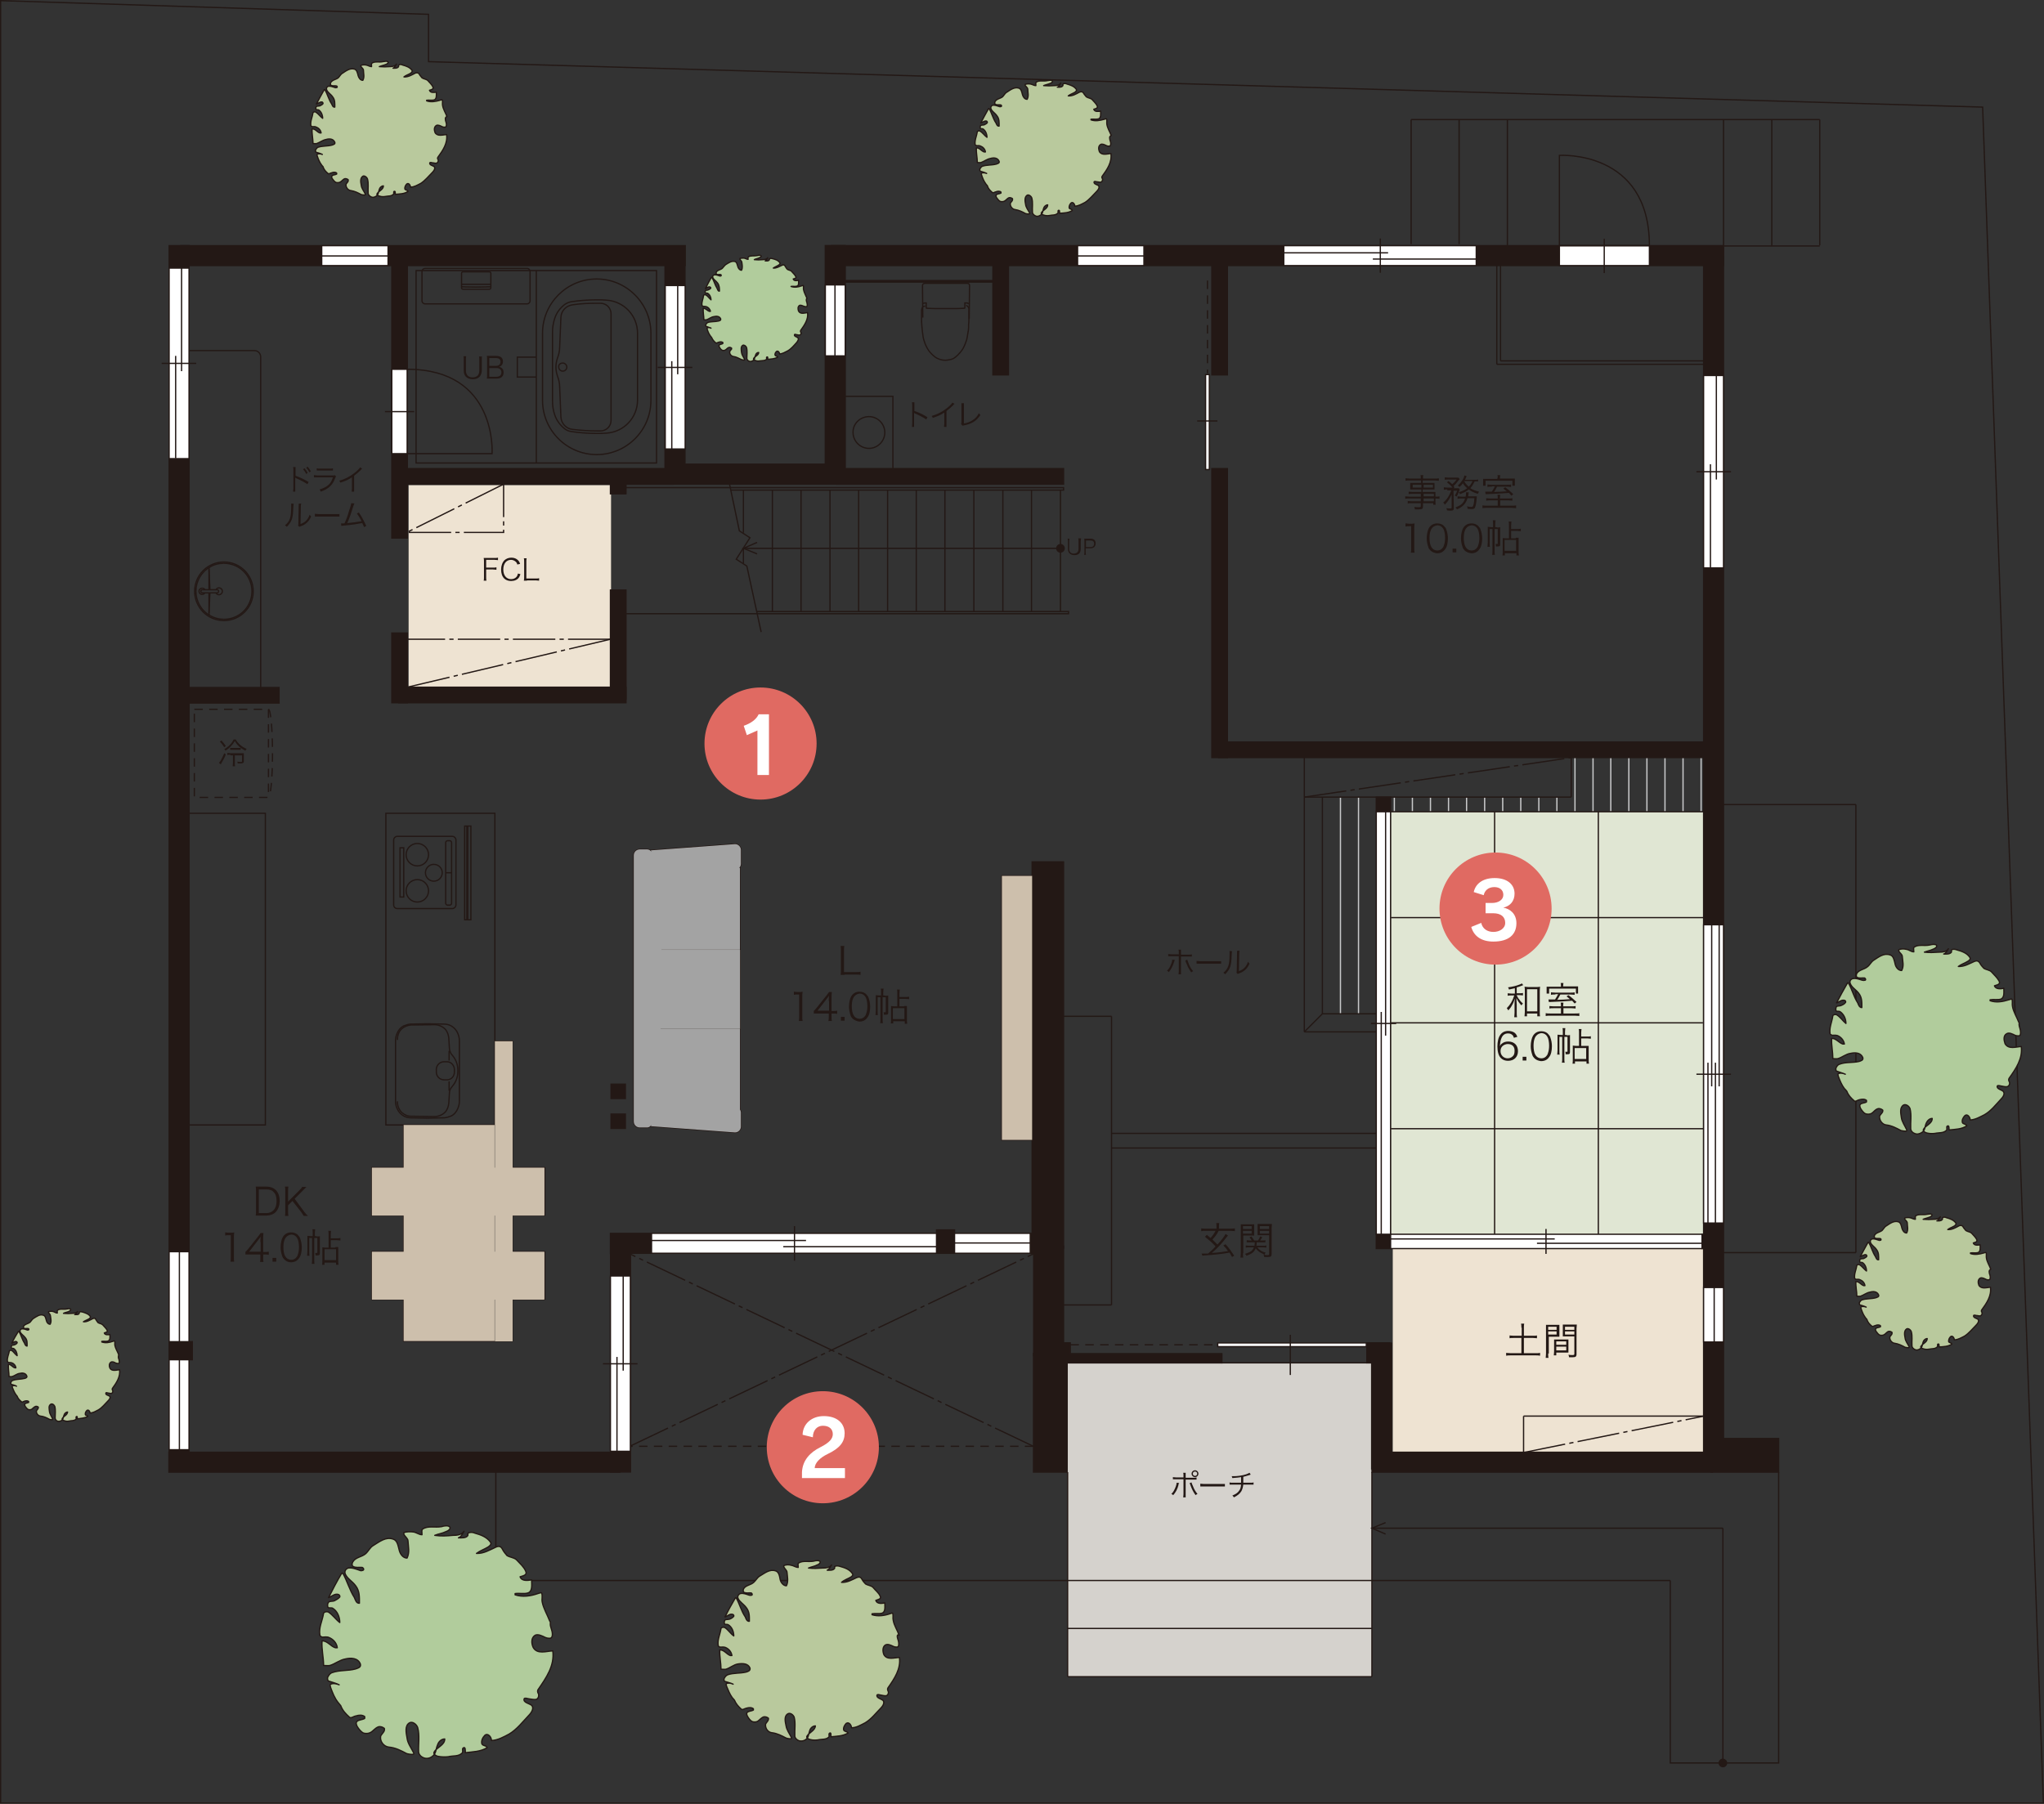 <?xml version="1.0" encoding="utf-8"?>
<!-- Generator: Adobe Illustrator 27.5.0, SVG Export Plug-In . SVG Version: 6.00 Build 0)  -->
<svg version="1.1" id="レイヤー_1" xmlns="http://www.w3.org/2000/svg" xmlns:xlink="http://www.w3.org/1999/xlink" x="0px"
	 y="0px" width="656.3px" height="579.3px" viewBox="0 0 656.3 579.3" style="enable-background:new 0 0 656.3 579.3;"
	 xml:space="preserve">
<rect x="0" y="0" width="656.3" height="579.3" fill="#333333" stroke="none"/>
<style type="text/css">
	.st0{fill:#E0E6D3;}
	.st1{fill:#D5D2CD;}
	.st2{fill:#EEE3D2;}
	.st3{fill:#FFFFFF;stroke:#231815;stroke-width:0.408;}
	.st4{fill:none;stroke:#C8C9CA;stroke-width:0.408;}
	.st5{fill:none;stroke:#231815;stroke-width:0.408;}
	.st6{fill:none;stroke:#231815;stroke-width:0.408;stroke-dasharray:13.613,1.361,1.361,1.361;}
	.st7{fill:none;stroke:#231815;stroke-width:0.408;stroke-dasharray:2.723,2.042;}
	.st8{fill:#231815;stroke:#231815;stroke-width:0.408;}
	.st9{fill:#231815;}
	.st10{fill:#B9C99D;stroke:#231815;stroke-width:0.408;stroke-linejoin:round;}
	.st11{fill:#B1CC9C;stroke:#231815;stroke-width:0.408;stroke-linejoin:round;}
	.st12{fill:#CDBFAC;}
	.st13{fill:#A3A3A3;}
	.st14{fill:#E06A62;}
	.st15{fill:#FFFFFF;}
</style>
<rect x="446.6" y="260.7" class="st0" width="100.5" height="135.8"/>
<rect x="342.8" y="437.7" class="st1" width="97.7" height="100.8"/>
<rect x="131.2" y="155.8" class="st2" width="65" height="65"/>
<rect x="447.2" y="400.8" class="st2" width="100" height="66"/>
<g>
	<g>
		<polyline class="st3" points="129.6,390.3 119.4,390.3 119.4,375 129.6,375 		"/>
		<path class="st3" d="M122.7,389.2c0,0-1.6-0.5-1.6-4.3v-4.5c0-3.8,1.6-4.3,1.6-4.3"/>
		<line class="st3" x1="122.6" y1="375" x2="122.6" y2="390.3"/>
	</g>
	<g>
		<polyline class="st3" points="129.6,417.3 119.4,417.3 119.4,402 129.6,402 		"/>
		<path class="st3" d="M122.7,416.2c0,0-1.6-0.5-1.6-4.3v-4.5c0-3.8,1.6-4.3,1.6-4.3"/>
		<line class="st3" x1="122.6" y1="402" x2="122.6" y2="417.3"/>
	</g>
	<g>
		<polyline class="st3" points="164.7,390.3 174.9,390.3 174.9,375 164.7,375 		"/>
		<path class="st3" d="M171.6,389.2c0,0,1.6-0.5,1.6-4.3v-4.5c0-3.8-1.6-4.3-1.6-4.3"/>
		<line class="st3" x1="171.7" y1="375" x2="171.7" y2="390.3"/>
	</g>
	<g>
		<polyline class="st3" points="164.7,417.3 174.9,417.3 174.9,402 164.7,402 		"/>
		<path class="st3" d="M171.6,416.2c0,0,1.6-0.5,1.6-4.3v-4.5c0-3.8-1.6-4.3-1.6-4.3"/>
		<line class="st3" x1="171.7" y1="402" x2="171.7" y2="417.3"/>
	</g>
	<g>
		<line class="st4" x1="447.7" y1="260.7" x2="447.7" y2="256"/>
		<line class="st4" x1="453.5" y1="260.7" x2="453.5" y2="256"/>
		<line class="st4" x1="459.3" y1="260.7" x2="459.3" y2="256"/>
		<line class="st4" x1="465.1" y1="260.7" x2="465.1" y2="256"/>
		<line class="st4" x1="470.9" y1="260.7" x2="470.9" y2="256"/>
		<line class="st4" x1="476.7" y1="260.7" x2="476.7" y2="256"/>
		<line class="st4" x1="482.5" y1="260.7" x2="482.5" y2="256"/>
		<line class="st4" x1="488.3" y1="260.7" x2="488.3" y2="256"/>
		<line class="st4" x1="494.1" y1="260.7" x2="494.1" y2="256"/>
		<line class="st4" x1="499.9" y1="260.7" x2="499.9" y2="256"/>
		<line class="st4" x1="505.7" y1="260.7" x2="505.7" y2="243.3"/>
		<line class="st4" x1="511.5" y1="260.7" x2="511.5" y2="243.3"/>
		<line class="st4" x1="517.2" y1="260.7" x2="517.2" y2="243.3"/>
		<line class="st4" x1="523" y1="260.7" x2="523" y2="243.3"/>
		<line class="st4" x1="528.8" y1="260.7" x2="528.8" y2="243.3"/>
		<line class="st4" x1="534.6" y1="260.7" x2="534.6" y2="243.3"/>
		<line class="st4" x1="540.4" y1="260.7" x2="540.4" y2="243.3"/>
		<line class="st4" x1="546.2" y1="260.7" x2="546.2" y2="243.3"/>
	</g>
	<line class="st4" x1="430.4" y1="325.6" x2="430.4" y2="256"/>
	<line class="st4" x1="436.2" y1="325.6" x2="436.2" y2="256"/>
	<line class="st5" x1="595.9" y1="258.4" x2="553.4" y2="258.4"/>
	<line class="st5" x1="595.9" y1="402.3" x2="595.9" y2="258.4"/>
	<line class="st5" x1="159.2" y1="507.6" x2="159.2" y2="472.8"/>
	<line class="st5" x1="342.8" y1="472.8" x2="342.8" y2="538.5"/>
	<line class="st5" x1="440.5" y1="523" x2="342.8" y2="523"/>
	<line class="st5" x1="440.5" y1="538.5" x2="440.5" y2="472.8"/>
	<line class="st5" x1="440.5" y1="538.5" x2="342.8" y2="538.5"/>
	<line class="st5" x1="536.3" y1="507.6" x2="159.2" y2="507.6"/>
	<line class="st5" x1="553.2" y1="490.8" x2="440.5" y2="490.8"/>
	<line class="st5" x1="553.2" y1="566.2" x2="553.2" y2="490.8"/>
	<polyline class="st5" points="571.1,472.8 571.1,566.2 536.3,566.2 536.3,507.6 	"/>
	<line class="st5" x1="418.8" y1="331.4" x2="418.8" y2="256"/>
	<line class="st5" x1="424.6" y1="325.6" x2="424.6" y2="256"/>
	<line class="st5" x1="442" y1="325.6" x2="424.6" y2="325.6"/>
	<line class="st5" x1="424.6" y1="325.6" x2="418.8" y2="331.4"/>
	<line class="st5" x1="442" y1="331.4" x2="418.8" y2="331.4"/>
	<line class="st5" x1="418.8" y1="256" x2="418.8" y2="243.3"/>
	<line class="st5" x1="504.5" y1="256" x2="418.8" y2="256"/>
	<line class="st5" x1="504.5" y1="256" x2="504.5" y2="243.3"/>
	<line class="st5" x1="356.9" y1="368.7" x2="442" y2="368.7"/>
	<line class="st5" x1="356.9" y1="364" x2="442" y2="364"/>
	<line class="st5" x1="356.9" y1="419.1" x2="341.5" y2="419.1"/>
	<line class="st5" x1="356.9" y1="326.4" x2="341.5" y2="326.4"/>
	<line class="st5" x1="356.9" y1="326.4" x2="356.9" y2="419.1"/>
	<line class="st5" x1="595.9" y1="402.3" x2="553.4" y2="402.3"/>
	<line class="st5" x1="553.4" y1="79" x2="584.3" y2="79"/>
	<line class="st5" x1="453.1" y1="78.4" x2="453.1" y2="38.4"/>
	<line class="st5" x1="468.5" y1="78.4" x2="468.5" y2="38.4"/>
	<line class="st5" x1="484" y1="78.9" x2="484" y2="38.4"/>
	<line class="st5" x1="553.4" y1="78.9" x2="553.4" y2="38.4"/>
	<line class="st5" x1="568.9" y1="78.9" x2="568.9" y2="38.4"/>
	<line class="st5" x1="584.3" y1="78.8" x2="584.3" y2="38.4"/>
	<line class="st5" x1="453.1" y1="38.4" x2="584.3" y2="38.4"/>
	<line class="st6" x1="418.8" y1="256" x2="504.6" y2="243.3"/>
	<line class="st6" x1="489.2" y1="466.5" x2="547.1" y2="454.8"/>
	<line class="st5" x1="546.8" y1="328.5" x2="446.6" y2="328.5"/>
	<line class="st5" x1="513.2" y1="396.4" x2="513.2" y2="260.7"/>
	<line class="st5" x1="479.9" y1="396.4" x2="479.9" y2="260.7"/>
	<line class="st5" x1="547.1" y1="294.7" x2="446.6" y2="294.7"/>
	<line class="st5" x1="547.1" y1="362.5" x2="446.6" y2="362.5"/>
	<line class="st5" x1="446.6" y1="260.7" x2="547.1" y2="260.7"/>
	<line class="st5" x1="547.1" y1="454.8" x2="489.2" y2="454.8"/>
	<line class="st5" x1="489.2" y1="466.5" x2="489.2" y2="454.8"/>
	<line class="st5" x1="547.1" y1="117" x2="480.6" y2="117"/>
	<line class="st5" x1="480.6" y1="117" x2="480.6" y2="85.3"/>
	<line class="st5" x1="547.1" y1="115.9" x2="481.8" y2="115.9"/>
	<line class="st5" x1="481.8" y1="115.9" x2="481.8" y2="85.3"/>
	<g id="LINE_00000042723462436830738400000011661758647912936354_">
		<polyline class="st5" points="444.9,489 440.5,490.8 444.9,492.7 		"/>
	</g>
	<polyline class="st5" points="158.9,334.4 164.5,334.4 164.5,430.7 129.6,430.7 129.6,361.3 	"/>
	<polyline class="st5" points="60.5,361.3 85.2,361.3 85.2,261.2 60.5,261.2 	"/>
	<g>
		<rect x="62.4" y="227.8" class="st7" width="23.8" height="28.3"/>
		<path class="st7" d="M86.2,227.8c0.7,0,1.3,6.3,1.3,14.1c0,7.8-0.6,14.1-1.3,14.1"/>
	</g>
	<rect x="123.9" y="261.2" class="st5" width="35" height="100.1"/>
	<g>
		<line class="st5" x1="145.1" y1="280.3" x2="143.1" y2="280.3"/>
		<path class="st5" d="M127.6,291.8h17.6c0.6,0,1.2-0.5,1.2-1.2v-20.8c0-0.6-0.5-1.2-1.2-1.2h-17.6c-0.6,0-1.2,0.5-1.2,1.2v20.8
			C126.4,291.3,126.9,291.8,127.6,291.8z"/>
		<path class="st5" d="M143.7,290.7h0.7c0.3,0,0.6-0.3,0.6-0.6v-19.5c0-0.3-0.3-0.6-0.6-0.6h-0.7c-0.3,0-0.6,0.3-0.6,0.6v19.5
			C143.1,290.4,143.4,290.7,143.7,290.7z"/>
		<circle class="st5" cx="134" cy="274.5" r="3.6"/>
		<circle class="st5" cx="134" cy="286.1" r="3.6"/>
		<circle class="st5" cx="139.3" cy="280.3" r="2.7"/>
		
			<rect x="128.5" y="272.2" transform="matrix(-1 -2.280279e-10 2.280279e-10 -1 258.135 560.288)" class="st5" width="1.2" height="15.8"/>
	</g>
	<rect x="149.2" y="265.3" class="st5" width="2" height="30.1"/>
	<line class="st5" x1="149.9" y1="295.4" x2="149.9" y2="265.3"/>
	<line class="st5" x1="150.2" y1="295.4" x2="150.2" y2="265.3"/>
	<line class="st6" x1="196" y1="205.3" x2="130.8" y2="205.3"/>
	<line class="st6" x1="196" y1="205.3" x2="130.8" y2="220.7"/>
	<polygon class="st6" points="161.7,155.5 130.6,171 161.7,171 	"/>
	<path class="st5" d="M60.9,112.6h20.8c1.1,0,2,0.9,2,2v106.2"/>
	<path class="st5" d="M71.9,199.3c-5.2,0-9.4-4.2-9.4-9.4c0-5.2,4.2-9.4,9.4-9.4c5.2,0,9.4,4.2,9.4,9.4
		C81.3,195.1,77.1,199.3,71.9,199.3L71.9,199.3z"/>
	<line class="st5" x1="67.1" y1="189.4" x2="67.1" y2="182.6"/>
	<line class="st5" x1="67.1" y1="197.1" x2="67.1" y2="190.4"/>
	<line class="st5" x1="67.1" y1="197" x2="67.4" y2="190.4"/>
	<path class="st5" d="M69.4,190.5c0.2,0.3,0.5,0.5,0.9,0.5c0.6,0,1.1-0.5,1.1-1.1s-0.5-1.1-1.1-1.1c-0.4,0-0.7,0.2-0.9,0.5"/>
	<path class="st5" d="M65.8,189.4c-0.2-0.3-0.5-0.5-0.9-0.5"/>
	<path class="st5" d="M64.9,188.9c-0.5,0-1,0.4-1,1c0,0.5,0.4,1,1,1c0.4,0,0.7-0.2,0.9-0.5"/>
	<path class="st5" d="M67.4,197.7c1.4,0.8,2.9,1.2,4.5,1.2"/>
	<path class="st5" d="M67.4,182.1c-0.2,0.1-0.3,0.3-0.3,0.5"/>
	<path class="st5" d="M67.1,197.1L67.1,197.1c0,0.2,0.1,0.4,0.3,0.5"/>
	<line class="st5" x1="67.4" y1="189.4" x2="67.1" y2="182.6"/>
	<path class="st5" d="M71.9,180.9c-1.6,0-3.2,0.4-4.5,1.2"/>
	<path class="st5" d="M71.9,198.9L71.9,198.9c5,0,9-4,9-9c0-5-4-9-9-9"/>
	<path class="st5" d="M67.4,182.1c-2.8,1.6-4.5,4.6-4.5,7.8c0,3.2,1.7,6.2,4.5,7.8"/>
	<path class="st5" d="M68.8,190.4h0.9c0.3,0,0.5-0.2,0.5-0.5c0-0.3-0.2-0.5-0.5-0.5h-0.9h-2.9h-0.9c-0.3,0-0.5,0.2-0.5,0.5
		c0,0.3,0.2,0.5,0.5,0.5h0.9H68.8z"/>
	<rect x="133.6" y="86.9" class="st5" width="77.2" height="61.8"/>
	<polyline class="st5" points="172.2,121.1 166.1,121.1 166.1,114.7 172.2,114.7 	"/>
	<path class="st5" d="M279,133.8c2.8,0,5.1,2.3,5.1,5.1c0,2.8-2.3,5.1-5.1,5.1c0,0,0,0,0,0c-2.8,0-5.1-2.3-5.1-5.1
		C273.8,136.1,276.2,133.8,279,133.8C279.1,133.8,279.1,133.8,279,133.8z"/>
	<polyline class="st5" points="286.7,150.5 286.7,127.3 271.3,127.3 	"/>
	<path class="st5" d="M136.5,97.6h32.7c0.5,0,1-0.4,1-1v-9.4c0-0.5-0.4-1-1-1h-32.7c-0.5,0-1,0.4-1,1v9.4
		C135.5,97.2,136,97.6,136.5,97.6z"/>
	<path class="st5" d="M148.7,92.9h8.4c0.3,0,0.5-0.2,0.5-0.5v-4.6c0-0.3-0.2-0.5-0.5-0.5h-8.4c-0.3,0-0.5,0.2-0.5,0.5v4.6
		C148.2,92.7,148.4,92.9,148.7,92.9z"/>
	<line class="st5" x1="157.5" y1="91.3" x2="148.2" y2="91.3"/>
	<path class="st5" d="M157.5,92.1c0,0-2.5,0.1-4.7,0.1s-4.6-0.1-4.6-0.1"/>
	<path class="st5" d="M180.7,116.6c0.7,0,1.3,0.6,1.3,1.3c0,0.7-0.6,1.3-1.3,1.3c0,0,0,0,0,0c-0.7,0-1.3-0.6-1.3-1.3
		C179.3,117.1,179.9,116.6,180.7,116.6C180.7,116.6,180.7,116.6,180.7,116.6z"/>
	<path class="st5" d="M209,128.6c0,9.6-7.8,17.4-17.4,17.4c-9.6,0-17.4-7.8-17.4-17.4l0,0V107c0-9.6,7.8-17.4,17.4-17.4
		S209,97.5,209,107L209,128.6z"/>
	<path class="st5" d="M196.2,135c0,1.9-1.5,3.4-3.4,3.4c0.2,0-0.1,0-1.1,0c-2.7,0-5.3-0.2-7.9-0.5c-2-0.2-3.6-1.9-3.7-4l-0.4-9.7
		c0-1.1-0.3-2.4-0.7-3.4c-0.3-0.9-0.5-1.9-0.5-2.9s0.2-2,0.5-2.9c0.4-1,0.7-2.3,0.7-3.4l0.4-9.7c0.1-2.1,1.7-3.7,3.7-4
		c2.6-0.4,5.2-0.5,7.9-0.5c0.9,0,1.3,0,1.1,0c1.9,0,3.4,1.5,3.4,3.4V135z"/>
	<path class="st5" d="M177.4,128.7c0,1.6,0.2,3.1,0.7,4.5c0.6,1.8,1.7,3.3,3.2,4.5c0.6,0.5,1.4,0.8,2.2,0.9c2.6,0.4,5.4,0.6,8.1,0.6
		c1.2,0,2.3,0,3.2-0.1c5.6-0.4,9.9-5,9.9-10.6v-21.5c0-5.6-4.3-10.2-9.9-10.6c-0.9-0.1-2-0.1-3.2-0.1c-2.7,0-5.5,0.2-8.1,0.6
		c-0.8,0.1-1.6,0.5-2.2,0.9c-1.5,1.2-2.6,2.6-3.2,4.5c-0.5,1.5-0.7,3-0.7,4.5V128.7z"/>
	<g>
		<line class="st5" x1="297" y1="90.9" x2="297" y2="90.9"/>
		<path class="st5" d="M311.2,102.4l0.1-10.7c0-0.8-0.8-0.7-0.8-0.7H297c0,0-0.8,0-0.8,0.7l0.1,10.3"/>
		<g>
			<path class="st5" d="M296.3,97.6c0-0.1,0.1-0.2,0.1-0.2c0,0,0.1,0,0.1,0c0.1,0,0.3,0,0.4-0.1c0.2,0,0.3,0,0.5,0c0,0,0,0,0,0v1.6
				c0,0.1,0.1,0.1,0.1,0.1c0.9,0,1.8,0.1,2.7,0.1c1.1,0,2.3,0,3.4,0c1.2,0,2.4,0,3.7,0l2.4-0.1l0.1-0.1v-1.6c0,0,0,0,0,0l0.3,0
				c0,0,0,0,0.1,0l0,0c0,0,0,0,0,0c0,0,0,0,0,0l0.1,0c0.2,0,0.4,0,0.5,0.1c0.1,0,0.1,0.1,0.2,0.2"/>
		</g>
		<g>
			<path class="st5" d="M310.2,98.1c0.1,0,0.2,0,0.2,0.1c0.1,0.1,0.3,0.1,0.4,0.3c0.2,0.2,0.3,0.4,0.3,0.6c0,0.2,0.1,0.4,0,0.6
				c0,0.9,0,1.9,0,2.8c0,0.6,0,1.2-0.1,1.8l0,1c0,0.5-0.1,1-0.2,1.5c-0.1,0.4-0.1,0.9-0.2,1.3c-0.1,0.7-0.3,1.4-0.6,2.1
				c-0.4,1.1-0.9,2.1-1.7,3c-0.5,0.6-1.1,1.2-1.8,1.7c-0.4,0.3-0.9,0.5-1.5,0.6c-0.5,0.1-1,0.2-1.5,0.2c-0.6,0-1.2-0.1-1.8-0.3
				c-0.5-0.2-1-0.4-1.4-0.7c-0.8-0.6-1.5-1.3-2.1-2.1c-0.6-0.9-1.1-1.9-1.4-2.9c-0.2-0.5-0.3-1-0.4-1.5c-0.2-1.2-0.3-2.3-0.4-3.5
				c-0.1-0.8-0.1-1.7-0.1-2.5l0-2.5c0-0.3,0.1-0.7,0.3-1c0.1-0.2,0.3-0.3,0.5-0.3c0.1,0,0.2-0.1,0.4-0.1"/>
		</g>
	</g>
	<path class="st5" d="M127,353.8c0,0.8,0.2,1.5,0.5,2.2c0.4,1,1.2,1.9,2.1,2.4c0.7,0.4,1.5,0.6,2.4,0.6l0,0l5.3,0.1l5.2-0.1l0,0
		c0.8,0,1.6-0.3,2.4-0.6c1-0.5,1.7-1.4,2.1-2.4c0.3-0.7,0.5-1.5,0.5-2.3v-19.5c0-0.8-0.2-1.6-0.5-2.3c-0.4-1-1.2-1.9-2.1-2.4
		c-0.7-0.4-1.5-0.6-2.4-0.6l0,0l-5.2-0.1l-5.3,0.1l0,0c-0.8,0-1.6,0.3-2.4,0.6c-1,0.5-1.7,1.4-2.1,2.4c-0.3,0.7-0.5,1.4-0.5,2.2
		V353.8z"/>
	<line class="st5" x1="144.2" y1="350.3" x2="144.2" y2="347.3"/>
	<line class="st5" x1="144.2" y1="340.6" x2="144.2" y2="337.5"/>
	<path class="st5" d="M127.6,353.7c0,0.4,0,0.8,0.1,1.2c0.2,0.9,0.6,1.7,1.3,2.4c0.8,0.7,1.8,1.2,2.9,1.2l7.6,0.1
		c1.4,0,2.7-0.6,3.6-1.6c0.6-0.8,0.9-1.7,1-2.7l0.2-3.2c0-0.5,0.1-1,0.4-1.5c0.2-0.3,0.4-0.5,0.6-0.8c1.1-1.3,1.7-2.9,1.7-4.6
		c0-0.1,0-0.2,0-0.3c0-0.1,0-0.2,0-0.3c0-1.7-0.6-3.3-1.7-4.6c-0.2-0.2-0.4-0.5-0.6-0.8c-0.2-0.5-0.4-1-0.4-1.5l-0.2-3.3
		c-0.1-1-0.4-1.9-1-2.7c-0.9-1-2.2-1.6-3.6-1.6l-7.6,0.1c-1.1,0.1-2.1,0.5-2.9,1.2c-0.7,0.6-1.1,1.5-1.3,2.4
		c-0.1,0.4-0.1,0.8-0.1,1.2"/>
	<path class="st5" d="M143.7,341h-1.1c-1.4,0-2.5,1.1-2.5,2.5v0.8c0,1.4,1.1,2.5,2.5,2.5h1.1c1.2-0.1,2.2-1.1,2.2-2.5v-0.8
		C145.9,342.2,144.9,341.1,143.7,341z"/>
	<polyline class="st5" points="243,196.4 343.1,196.4 343.1,197.1 201,197.1 	"/>
	<polyline class="st5" points="201,156.6 341.5,156.6 341.5,157.4 234.6,157.4 	"/>
	<g>
		<line class="st5" x1="238.7" y1="181" x2="238.7" y2="176.1"/>
		<line class="st5" x1="238.7" y1="171.1" x2="238.7" y2="157.4"/>
		<line class="st5" x1="331.2" y1="196.4" x2="331.2" y2="157.4"/>
		<line class="st5" x1="248" y1="196.4" x2="248" y2="157.4"/>
		<line class="st5" x1="257.2" y1="196.4" x2="257.2" y2="157.4"/>
		<line class="st5" x1="266.5" y1="196.4" x2="266.5" y2="157.4"/>
		<line class="st5" x1="275.7" y1="196.4" x2="275.7" y2="157.4"/>
		<line class="st5" x1="285" y1="196.4" x2="285" y2="157.4"/>
		<line class="st5" x1="294.2" y1="157.4" x2="294.2" y2="196.4"/>
		<line class="st5" x1="303.4" y1="157.4" x2="303.4" y2="196.4"/>
		<line class="st5" x1="312.7" y1="157.4" x2="312.7" y2="196.4"/>
		<line class="st5" x1="322" y1="196.4" x2="322" y2="157.4"/>
		<line class="st5" x1="340.5" y1="196.4" x2="340.5" y2="157.4"/>
	</g>
	<line class="st5" x1="340.5" y1="176.1" x2="238.7" y2="176.1"/>
	<path class="st8" d="M341.7,176.1c0,0.6-0.5,1.2-1.2,1.2c-0.6,0-1.2-0.5-1.2-1.2c0-0.6,0.5-1.2,1.2-1.2
		C341.1,174.9,341.7,175.4,341.7,176.1z"/>
	<g id="LINE_00000036967065515286564030000004162366910613078405_">
		<polyline class="st5" points="243.1,177.9 238.7,176.1 243.1,174.2 		"/>
	</g>
	<polyline class="st5" points="232.9,149.1 237.4,170.5 240.8,172.7 236.4,179.6 239.8,181.8 244.4,203 	"/>
	<g>
		
			<rect x="301.8" y="323.6" transform="matrix(-1.346507e-10 1 -1 -1.346507e-10 652.779 -4.644)" class="st3" width="53.9" height="1"/>
		<polygon class="st3" points="329.2,348.3 329.2,299.8 330.4,301.2 330.4,347 		"/>
	</g>
	<g>
		
			<rect x="210.8" y="278.3" transform="matrix(-1.071891e-10 1 -1 -1.071891e-10 515.888 67.91)" class="st3" width="26.3" height="27.2"/>
		
			<rect x="210.8" y="330" transform="matrix(7.106766e-11 -1 1 7.106766e-11 -119.602 567.58)" class="st3" width="26.3" height="27.2"/>
		
			<rect x="211.3" y="304.1" transform="matrix(-1.063595e-10 1 -1 -1.063595e-10 541.734 93.756)" class="st3" width="25.4" height="27.2"/>
		<path class="st3" d="M209,273.1l27-2c1.1,0,1.9,0.9,1.9,1.9v4.4c0,1.1-0.9,1.9-1.9,1.9h-25.8L209,273.1z"/>
		<path class="st3" d="M209,361.7l27,2c1.1,0,1.9-0.9,1.9-1.9v-4.4c0-1.1-0.9-1.9-1.9-1.9h-25.8L209,361.7z"/>
		<path class="st3" d="M212.4,315.2c0,10.8-0.8,36.4-2.3,44.3c-0.2,0.9-1.2,2.6-2.2,2.6h-2.5c-1.1,0-1.9-0.9-1.9-1.9v-85.5
			c0-1.1,0.9-1.9,1.9-1.9h2.5c1.1,0,2,1.7,2.2,2.6c1.4,7.9,2.3,17.9,2.3,28.7V315.2z"/>
	</g>
	<polyline class="st5" points="331.4,366.1 321.7,366.1 321.7,281.3 331.4,281.3 	"/>
	<line class="st5" x1="172.2" y1="148.7" x2="172.2" y2="86.9"/>
	<line class="st7" x1="331.8" y1="464.5" x2="202.2" y2="464.5"/>
	<line class="st6" x1="202.2" y1="464.5" x2="331.8" y2="402.7"/>
	<line class="st6" x1="331.8" y1="464.5" x2="202.2" y2="402.7"/>
	<path class="st8" d="M554.4,566.2c0,0.6-0.5,1.2-1.2,1.2c-0.6,0-1.2-0.5-1.2-1.2c0-0.6,0.5-1.2,1.2-1.2
		C553.9,565.1,554.4,565.6,554.4,566.2z"/>
	<polygon class="st5" points="0.2,579.1 656.1,579.1 636.6,34.4 137.6,19.8 137.6,4.6 0.2,0.2 	"/>
	<rect x="441.9" y="256" class="st8" width="4.6" height="4.6"/>
	<rect x="441.9" y="396.4" class="st8" width="4.6" height="4.6"/>
	<rect x="546.6" y="396.4" class="st8" width="4.6" height="4.6"/>
	<rect x="389.1" y="150.5" class="st8" width="5" height="92.8"/>
	<rect x="196" y="189.5" class="st8" width="5" height="35"/>
	<rect x="196" y="153.3" class="st8" width="5" height="5.3"/>
	<rect x="125.8" y="203.3" class="st8" width="5" height="22.4"/>
	<rect x="57.4" y="220.8" class="st8" width="32.2" height="5"/>
	<rect x="128.1" y="220.7" class="st8" width="72.9" height="5"/>
	<rect x="268.6" y="150.5" class="st8" width="72.9" height="5"/>
	<rect x="128.9" y="150.5" class="st8" width="87.2" height="5"/>
	<rect x="389.1" y="82.1" class="st8" width="5" height="38.3"/>
	<rect x="318.8" y="82.1" class="st8" width="5" height="38.3"/>
	<rect x="391.3" y="238.3" class="st8" width="158.7" height="5"/>
	
		<rect x="356.7" y="272.6" transform="matrix(3.340445e-11 -1 1 3.340445e-11 274.4 826.064)" class="st8" width="387.1" height="6.4"/>
	
		<rect x="162.3" y="432.7" transform="matrix(1.752288e-10 -1 1 1.752288e-10 -236.663 635.057)" class="st8" width="73.8" height="6.4"/>
	
		<rect x="196" y="396.1" transform="matrix(-1 -2.224320e-10 2.224320e-10 -1 528.298 798.627)" class="st8" width="136.3" height="6.4"/>
	
		<rect x="231.5" y="112.4" transform="matrix(-4.966509e-10 1 -1 -4.966509e-10 383.794 -152.621)" class="st8" width="73.4" height="6.4"/>
	
		<rect x="180.1" y="112.4" transform="matrix(-4.966509e-10 1 -1 -4.966509e-10 332.33 -101.157)" class="st8" width="73.4" height="6.4"/>
	<rect x="58" y="78.9" class="st8" width="162" height="6.4"/>
	
		<rect x="54.3" y="466.4" transform="matrix(-1 -2.093051e-10 2.093051e-10 -1 253.331 939.198)" class="st8" width="144.8" height="6.4"/>
	
		<rect x="440.5" y="466.4" transform="matrix(-1 -2.772090e-10 2.772090e-10 -1 990.32 939.198)" class="st8" width="109.3" height="6.4"/>
	
		<rect x="423.5" y="448.4" transform="matrix(-8.707445e-10 1 -1 -8.707445e-10 895.219 7.867)" class="st8" width="40.4" height="6.4"/>
	<rect x="549.4" y="462" class="st8" width="21.7" height="10.8"/>
	
		<rect x="318.2" y="448.3" transform="matrix(2.547302e-11 -1 1 2.547302e-11 -116.45 790.986)" class="st8" width="38.1" height="10.8"/>
	<g>
		<g>
			<polygon class="st9" points="338.9,437.7 392.3,437.7 392.3,434.8 343.6,434.8 343.6,431.3 338.9,431.3 			"/>
			<rect x="438.9" y="431.3" class="st9" width="7.3" height="6.4"/>
		</g>
		<g>
			<polygon class="st5" points="338.9,437.7 392.3,437.7 392.3,434.8 343.6,434.8 343.6,431.3 338.9,431.3 			"/>
			<rect x="438.9" y="431.3" class="st5" width="7.3" height="6.4"/>
		</g>
		<g>
			<polygon class="st5" points="338.9,437.7 392.3,437.7 392.3,434.8 343.6,434.8 343.6,431.3 338.9,431.3 			"/>
			<rect x="438.9" y="431.3" class="st5" width="7.3" height="6.4"/>
		</g>
	</g>
	<rect x="300.7" y="395" class="st8" width="5.8" height="5.8"/>
	<rect x="331.4" y="276.8" class="st8" width="10.1" height="124"/>
	<rect x="331.9" y="400.2" class="st8" width="9.6" height="35.2"/>
	<rect x="196.2" y="357.8" class="st8" width="4.6" height="4.6"/>
	<rect x="196.2" y="348.2" class="st8" width="4.6" height="4.6"/>
	
		<rect x="-137.2" y="270.4" transform="matrix(7.786666e-11 -1 1 7.786666e-11 -216.09 330.988)" class="st8" width="389.3" height="6.4"/>
	
		<rect x="55.9" y="430.9" transform="matrix(-1.836970e-16 1 -1 -1.836970e-16 492.641 375.001)" class="st8" width="5.8" height="5.8"/>
	<rect x="125.8" y="84.2" class="st8" width="5" height="88.6"/>
	
		<rect x="215.2" y="149.1" transform="matrix(-1 -5.551924e-10 5.551924e-10 -1 484.922 304.57)" class="st8" width="54.6" height="6.4"/>
	
		<rect x="267" y="78.9" transform="matrix(-1 1.013264e-10 -1.013264e-10 -1 820.433 164.194)" class="st8" width="286.4" height="6.4"/>
	<rect x="271" y="90.1" class="st8" width="48" height="0.5"/>
	<path class="st10" d="M143,38.2c0,0.4,0.1,0.7,0.2,1c0.2,0.5,0.2,1.2,0,1.5c-0.2,0.2-0.8,0.2-1.2,0c-0.6-0.3-1.4-0.7-1.9-0.4
		c-0.8,0.5-0.7,1.5-0.4,2.3c0.8,1.3,2.5,0.7,3.7,0.6c0.4,2.8-1.2,5.1-2.8,7.3c-0.2,0.2-0.1,0.6,0.1,0.8c0.1,0.5-0.1,0.9-0.5,1.1
		c-0.5,0.1-0.8-0.1-1.3-0.1c-0.3-0.1-0.8-0.2-0.9,0c-0.2,0.7,1,0.9,1.4,1.2c0.5,0.6-0.1,1.4-0.6,1.9c-1.2,1.2-2.3,2.6-3.7,3.5
		c-1,0.5-2.1,1.2-3.3,1.2c0-0.6-0.6-1.5-1.2-1c-0.4,0.4-0.7,1-0.6,1.6c0.2,0.4,0.9,0.3,1,0.8c-1.2,0.8-2.7,0.8-4.1,0.9
		c0-0.4,0.1-1.2-0.4-0.9c-0.2,0.2,0.1,0.8-0.2,0.9c-0.7,0.7-1.7,0.5-2.6,0.7c-0.6,0.1-1.2,0.1-1.8-0.1c-0.5-0.1-1.1-0.5-0.8-0.8
		c0.5-0.9,2-1.3,2-2.5c-0.6,0-1.2,0.6-1.3,1.1c-0.3,0.8-0.2,1.6-1,2.2c-0.6,0.4-1.2,0.5-1.7,0.2c-0.4-0.2-0.9-0.6-0.9-1.2
		c-0.1-1.5,0.2-3-0.2-4.5c-0.2-0.6-1-1.2-1.5-0.9c-0.9,0.6-0.7,1.9-0.5,2.9c0.1,1,0.8,1.8,1.3,2.8c0.3,0.5-0.9,0.3-1.3,0.2
		c-1.1-0.6-2.1-1.1-3.4-1.3c-0.9-0.1-1.6-1.1-1.5-1.9c0-0.4,0.6-0.7,0.7-1.2c0-0.2,0-0.3,0-0.4c-0.3-0.2-0.7-0.4-1.1-0.3
		c-0.6,0.2-0.9,0.8-1.5,1.1c-0.4,0.2-0.9,0.2-1.3,0.1c-0.5-0.2-0.9-0.8-1.2-1.2c-0.2-0.3-0.3-0.7-0.1-0.9c0.3-0.4,1-0.3,1.5-0.6
		c0-0.1,0-0.2,0-0.3c-0.4-0.4-1.1-0.3-1.6-0.1c-0.5,0.1-0.9,0.5-1.2,0.2c-0.7-0.6-1.3-1.2-1.6-2.2c-0.2-0.2-0.4-0.4-0.5-0.6
		c-0.6-0.8-1-1.8-1.3-2.7c-0.1-0.2-0.2-0.6,0-0.7c0.5-0.2,1.1-0.1,1.6,0.1c-0.6-0.3-1.3-0.5-2-0.7c-0.2-0.1-0.2-0.5-0.2-0.7
		c0.2-0.3,0.4-0.7,0.8-0.9c1.5-0.5,3-0.3,4.5-0.7c0.5-0.2,1.1-0.3,0.9-0.9c-0.5-1.2-1.8-1.2-2.8-0.9c-1.1,0.2-1.9,0.9-3,1.3
		c-0.4,0.1-0.8,0-1.2,0c0-1.6-0.4-3.1-0.3-4.7c1-0.1,1.6,1,2.5,1.3c0.2,0,0.2,0,0.4,0c-0.1-0.9-0.8-1.6-1.6-1.9
		c-0.4-0.2-0.9-0.1-1.2-0.1c-0.2-0.1-0.5-0.2-0.5-0.4c-0.2-1.4,0.5-2.7,0.7-4.1c0.1-0.2,0.5-0.4,0.9-0.2c0.8,0.5,1.4,1.4,2.2,2
		c0-1.1-0.5-2.2-1.3-2.7c-0.2-0.1-0.7,0-0.8-0.1c-0.1-0.2-0.1-0.6,0-0.9c0.2-0.3,0.8-0.2,1.2-0.3c0.4-0.2,0.8-0.4,1-0.7
		c0.1-0.2-0.1-0.4-0.2-0.5c-0.7-0.2-1.2,0.4-1.9,0.6c0.8-1.5,1.6-3,2.5-4.6c0.1,0,0.2,0,0.2,0c0.9,1.5,1.2,3.1,2.2,4.6
		c0.2,0.4,0.4,1.1,1,1c0-1.2,0.1-2.3-0.7-3.3c-0.6-0.9-1.5-1.3-1.9-2.2c-0.2-0.5,0-1,0.5-1.2c0.8-0.1,1.4,0.2,2.1,0.4
		c0.2,0.1,0.4,0.1,0.7,0c0.2-0.2,0-0.5-0.2-0.5c-0.5-0.1-1.2,0.1-1.7-0.2c-0.3-0.1-0.2-0.7-0.1-0.9c0.6-0.9,1.6-0.9,2.4-1.5
		c0.5-0.5,0.8-1.2,1.4-1.5c1.2-0.8,2.4-1.7,3.8-1.3c0.8,0.2,1,1.3,1.2,2.1c0.2,0.7,0.7,1.5,1.5,1.5c0.6-1.1,0.2-2.2,0.2-3.2
		c0-0.5-0.5-0.8-0.8-1.2c-0.1-0.2,0-0.4,0-0.4c0.5-0.2,1.2-0.2,1.7-0.1c0.6,0.1,1.1,0.5,1.7,0.5c0-0.4-0.1-0.9,0.1-1.1
		c1-0.7,2.3-0.2,3.6-0.5c0.6-0.1,1.2-0.2,1.5,0c0.4,0.3-0.2,0.8-0.6,0.9c-0.7,0.3-1.4,0.4-2.1,0.7c1.2,0.1,2.3,0.1,3.4,0
		c0.7,0,1.6-0.1,2.1-0.8c-0.3,0.5-0.5,1.1-1.1,1.3c0.6,0,1.3,0.1,1.7-0.4c0.2-0.1,0-0.6,0.1-0.6c0.4-0.3,0.9-0.2,1.3,0
		c1.1,0.3,2.3,0.7,3,1.7c0.2,0.4-0.1,0.6-0.4,0.9c-0.8,0.5-1.6,0.7-2.2,1.2c1.3,0.1,2.5-0.6,3.6-1.2c0.5-0.2,1-0.2,1.3,0.3
		c0.2,0.4,0.6,0.8,0.9,1.2c0.6,0.4,1.3,0.4,1.8,0.8c0.6,0.7,1.3,1.3,1.7,2.1c0.3,0.8-0.5,0.9-1.1,1.1c0.3,0.9,1.5,0.7,2.2,0.6
		c0,0.8,0.2,2.2-0.7,2.5c-0.8,0.2-1.6,0-2.4,0.1v0.2c1.4,0.5,2.9,0.2,4.3-0.2c0.2-0.1,0.6-0.2,0.7-0.1c0.2,0.5,0,1.1,0.1,1.7
		c0.2,1.3,0.9,2.3,1.4,3.6C143,37.7,143,37.9,143,38.2z"/>
	<path class="st10" d="M356.3,44.3c0,0.4,0.1,0.7,0.2,1c0.2,0.5,0.2,1.2,0,1.5c-0.2,0.2-0.8,0.2-1.2,0c-0.6-0.3-1.4-0.7-1.9-0.4
		c-0.8,0.5-0.7,1.5-0.4,2.3c0.8,1.3,2.5,0.7,3.7,0.6c0.4,2.8-1.2,5.1-2.8,7.3c-0.2,0.2-0.1,0.6,0.1,0.8c0.1,0.5-0.1,0.9-0.5,1.1
		c-0.5,0.1-0.8-0.1-1.3-0.1c-0.3-0.1-0.8-0.2-0.9,0c-0.2,0.7,1,0.9,1.4,1.2c0.5,0.6-0.1,1.4-0.6,1.9c-1.2,1.2-2.3,2.6-3.7,3.5
		c-1,0.5-2.1,1.2-3.3,1.2c0-0.6-0.6-1.5-1.2-1c-0.4,0.4-0.7,1-0.6,1.6c0.2,0.4,0.9,0.3,1,0.8c-1.2,0.8-2.7,0.8-4.1,0.9
		c0-0.4,0.1-1.2-0.4-0.9c-0.2,0.2,0.1,0.8-0.2,0.9c-0.7,0.7-1.7,0.5-2.6,0.7c-0.6,0.1-1.2,0.1-1.8-0.1c-0.5-0.1-1.1-0.5-0.8-0.8
		c0.5-0.9,2-1.3,2-2.5c-0.6,0-1.2,0.6-1.3,1.1c-0.3,0.8-0.2,1.6-1,2.2c-0.6,0.4-1.2,0.5-1.7,0.2c-0.4-0.2-0.9-0.6-0.9-1.2
		c-0.1-1.5,0.2-3-0.2-4.5c-0.2-0.6-1-1.2-1.5-0.9c-0.9,0.6-0.7,1.9-0.5,2.9c0.1,1,0.8,1.8,1.3,2.8c0.3,0.5-0.9,0.3-1.3,0.2
		c-1.1-0.6-2.1-1.1-3.4-1.3c-0.9-0.1-1.6-1.1-1.5-1.9c0-0.4,0.6-0.7,0.7-1.2c0-0.2,0-0.3,0-0.4c-0.3-0.2-0.7-0.4-1.1-0.3
		c-0.6,0.2-0.9,0.8-1.5,1.1c-0.4,0.2-0.9,0.2-1.3,0.1c-0.5-0.2-0.9-0.8-1.2-1.2c-0.2-0.3-0.3-0.7-0.1-0.9c0.3-0.4,1-0.3,1.5-0.6
		c0-0.1,0-0.2,0-0.3c-0.4-0.4-1.1-0.3-1.6-0.1c-0.5,0.1-0.9,0.5-1.2,0.2c-0.7-0.6-1.3-1.2-1.6-2.2c-0.2-0.2-0.4-0.4-0.5-0.6
		c-0.6-0.8-1-1.8-1.3-2.7c-0.1-0.2-0.2-0.6,0-0.7c0.5-0.2,1.1-0.1,1.6,0.1c-0.6-0.3-1.3-0.5-2-0.7c-0.2-0.1-0.2-0.5-0.2-0.7
		c0.2-0.3,0.4-0.7,0.8-0.9c1.5-0.5,3-0.3,4.5-0.7c0.5-0.2,1.1-0.3,0.9-0.9c-0.5-1.2-1.8-1.2-2.8-0.9c-1.1,0.2-1.9,0.9-3,1.3
		c-0.4,0.1-0.8,0-1.2,0c0-1.6-0.4-3.1-0.3-4.7c1-0.1,1.6,1,2.5,1.3c0.2,0,0.2,0,0.4,0c-0.1-0.9-0.8-1.6-1.6-1.9
		c-0.4-0.2-0.9-0.1-1.2-0.1c-0.2-0.1-0.5-0.2-0.5-0.4c-0.2-1.4,0.5-2.7,0.7-4.1c0.1-0.2,0.5-0.4,0.9-0.2c0.8,0.5,1.4,1.4,2.2,2
		c0-1.1-0.5-2.2-1.3-2.7c-0.2-0.1-0.7,0-0.8-0.1c-0.1-0.2-0.1-0.6,0-0.9c0.2-0.3,0.8-0.2,1.2-0.3c0.4-0.2,0.8-0.4,1-0.7
		c0.1-0.2-0.1-0.4-0.2-0.5c-0.7-0.2-1.2,0.4-1.9,0.6c0.8-1.5,1.6-3,2.5-4.6c0.1,0,0.2,0,0.2,0c0.9,1.5,1.2,3.1,2.2,4.6
		c0.2,0.4,0.4,1.1,1,1c0-1.2,0.1-2.3-0.7-3.3c-0.6-0.9-1.5-1.3-1.9-2.2c-0.2-0.5,0-1,0.5-1.2c0.8-0.1,1.4,0.2,2.1,0.4
		c0.2,0.1,0.4,0.1,0.7,0c0.2-0.2,0-0.5-0.2-0.5c-0.5-0.1-1.2,0.1-1.7-0.2c-0.3-0.1-0.2-0.7-0.1-0.9c0.6-0.9,1.6-0.9,2.4-1.5
		c0.5-0.5,0.8-1.2,1.4-1.5c1.2-0.8,2.4-1.7,3.8-1.3c0.8,0.2,1,1.3,1.2,2.1c0.2,0.7,0.7,1.5,1.5,1.5c0.6-1.1,0.2-2.2,0.2-3.2
		c0-0.5-0.5-0.8-0.8-1.2c-0.1-0.2,0-0.4,0-0.4c0.5-0.2,1.2-0.2,1.7-0.1c0.6,0.1,1.1,0.5,1.7,0.5c0-0.4-0.1-0.9,0.1-1.1
		c1-0.7,2.3-0.2,3.6-0.5c0.6-0.1,1.2-0.2,1.5,0c0.4,0.3-0.2,0.8-0.6,0.9c-0.7,0.3-1.4,0.4-2.1,0.7c1.2,0.1,2.3,0.1,3.4,0
		c0.7,0,1.6-0.1,2.1-0.8c-0.3,0.5-0.5,1.1-1.1,1.3c0.6,0,1.3,0.1,1.7-0.4c0.2-0.1,0-0.6,0.1-0.6c0.4-0.3,0.9-0.2,1.3,0
		c1.1,0.3,2.3,0.7,3,1.7c0.2,0.4-0.1,0.6-0.4,0.9c-0.8,0.5-1.6,0.7-2.2,1.2c1.3,0.1,2.5-0.6,3.6-1.2c0.5-0.2,1-0.2,1.3,0.3
		c0.2,0.4,0.6,0.8,0.9,1.2c0.6,0.4,1.3,0.4,1.8,0.8c0.6,0.7,1.3,1.3,1.7,2.1c0.3,0.8-0.5,0.9-1.1,1.1c0.3,0.9,1.5,0.7,2.2,0.6
		c0,0.8,0.2,2.2-0.7,2.5c-0.8,0.2-1.6,0-2.4,0.1v0.2c1.4,0.5,2.9,0.2,4.3-0.2c0.2-0.1,0.6-0.2,0.7-0.1c0.2,0.5,0,1.1,0.1,1.7
		c0.2,1.3,0.9,2.3,1.4,3.6C356.3,43.8,356.3,44,356.3,44.3z"/>
	<path class="st10" d="M638.7,408.4c0,0.4,0.1,0.7,0.2,1c0.2,0.5,0.2,1.2,0,1.5c-0.2,0.2-0.8,0.2-1.2,0c-0.6-0.3-1.4-0.7-1.9-0.4
		c-0.8,0.5-0.7,1.5-0.4,2.3c0.8,1.3,2.5,0.7,3.7,0.6c0.4,2.8-1.2,5.1-2.8,7.3c-0.2,0.2-0.1,0.6,0.1,0.8c0.1,0.5-0.1,0.9-0.5,1.1
		c-0.5,0.1-0.8-0.1-1.3-0.1c-0.3-0.1-0.8-0.2-0.9,0c-0.2,0.7,1,0.9,1.4,1.2c0.5,0.6-0.1,1.4-0.6,1.9c-1.2,1.2-2.3,2.6-3.7,3.5
		c-1,0.5-2.1,1.2-3.3,1.2c0-0.6-0.6-1.5-1.2-1c-0.4,0.4-0.7,1-0.6,1.6c0.2,0.4,0.9,0.3,1,0.8c-1.2,0.8-2.7,0.8-4.1,0.9
		c0-0.4,0.1-1.2-0.4-0.9c-0.2,0.2,0.1,0.8-0.2,0.9c-0.7,0.7-1.7,0.5-2.6,0.7c-0.6,0.1-1.2,0.1-1.8-0.1c-0.5-0.1-1.1-0.5-0.8-0.8
		c0.5-0.9,2-1.3,2-2.5c-0.6,0-1.2,0.6-1.3,1.1c-0.3,0.8-0.2,1.6-1,2.2c-0.6,0.4-1.2,0.5-1.7,0.2c-0.4-0.2-0.9-0.6-0.9-1.2
		c-0.1-1.5,0.2-3-0.2-4.5c-0.2-0.6-1-1.2-1.5-0.9c-0.9,0.6-0.7,1.9-0.5,2.9c0.1,1,0.8,1.8,1.3,2.8c0.3,0.5-0.9,0.3-1.3,0.2
		c-1.1-0.6-2.1-1.1-3.4-1.3c-0.9-0.1-1.6-1.1-1.5-1.9c0-0.4,0.6-0.7,0.7-1.2c0-0.2,0-0.3,0-0.4c-0.3-0.2-0.7-0.4-1.1-0.3
		c-0.6,0.2-0.9,0.8-1.5,1.1c-0.4,0.2-0.9,0.2-1.3,0.1c-0.5-0.2-0.9-0.8-1.2-1.2c-0.2-0.3-0.3-0.7-0.1-0.9c0.3-0.4,1-0.3,1.5-0.6
		c0-0.1,0-0.2,0-0.3c-0.4-0.4-1.1-0.3-1.6-0.1c-0.5,0.1-0.9,0.5-1.2,0.2c-0.7-0.6-1.3-1.2-1.6-2.2c-0.2-0.2-0.4-0.4-0.5-0.6
		c-0.6-0.8-1-1.8-1.3-2.7c-0.1-0.2-0.2-0.6,0-0.7c0.5-0.2,1.1-0.1,1.6,0.1c-0.6-0.3-1.3-0.5-2-0.7c-0.2-0.1-0.2-0.5-0.2-0.7
		c0.2-0.3,0.4-0.7,0.8-0.9c1.5-0.5,3-0.3,4.5-0.7c0.5-0.2,1.1-0.3,0.9-0.9c-0.5-1.2-1.8-1.2-2.8-0.9c-1.1,0.2-1.9,0.9-3,1.3
		c-0.4,0.1-0.8,0-1.2,0c0-1.6-0.4-3.1-0.3-4.7c1-0.1,1.6,1,2.5,1.3c0.2,0,0.2,0,0.4,0c-0.1-0.9-0.8-1.6-1.6-1.9
		c-0.4-0.2-0.9-0.1-1.2-0.1c-0.2-0.1-0.5-0.2-0.5-0.4c-0.2-1.4,0.5-2.7,0.7-4.1c0.1-0.2,0.5-0.4,0.9-0.2c0.8,0.5,1.4,1.4,2.2,2
		c0-1.1-0.5-2.2-1.3-2.7c-0.2-0.1-0.7,0-0.8-0.1c-0.1-0.2-0.1-0.6,0-0.9c0.2-0.3,0.8-0.2,1.2-0.3c0.4-0.2,0.8-0.4,1-0.7
		c0.1-0.2-0.1-0.4-0.2-0.5c-0.7-0.2-1.2,0.4-1.9,0.6c0.8-1.5,1.6-3,2.5-4.6c0.1,0,0.2,0,0.2,0c0.9,1.5,1.2,3.1,2.2,4.6
		c0.2,0.4,0.4,1.1,1,1c0-1.2,0.1-2.3-0.7-3.3c-0.6-0.9-1.5-1.3-1.9-2.2c-0.2-0.5,0-1,0.5-1.2c0.8-0.1,1.4,0.2,2.1,0.4
		c0.2,0.1,0.4,0.1,0.7,0c0.2-0.2,0-0.5-0.2-0.5c-0.5-0.1-1.2,0.1-1.7-0.2c-0.3-0.1-0.2-0.7-0.1-0.9c0.6-0.9,1.6-0.9,2.4-1.5
		c0.5-0.5,0.8-1.2,1.4-1.5c1.2-0.8,2.4-1.7,3.8-1.3c0.8,0.2,1,1.3,1.2,2.1c0.2,0.7,0.7,1.5,1.5,1.5c0.6-1.1,0.2-2.2,0.2-3.2
		c0-0.5-0.5-0.8-0.8-1.2c-0.1-0.2,0-0.4,0-0.4c0.5-0.2,1.2-0.2,1.7-0.1c0.6,0.1,1.1,0.5,1.7,0.5c0-0.4-0.1-0.9,0.1-1.1
		c1-0.7,2.3-0.2,3.6-0.5c0.6-0.1,1.2-0.2,1.5,0c0.4,0.3-0.2,0.8-0.6,0.9c-0.7,0.3-1.4,0.4-2.1,0.7c1.2,0.1,2.3,0.1,3.4,0
		c0.7,0,1.6-0.1,2.1-0.8c-0.3,0.5-0.5,1.1-1.1,1.3c0.6,0,1.3,0.1,1.7-0.4c0.2-0.1,0-0.6,0.1-0.6c0.4-0.3,0.9-0.2,1.3,0
		c1.1,0.3,2.3,0.7,3,1.7c0.2,0.4-0.1,0.6-0.4,0.9c-0.8,0.5-1.6,0.7-2.2,1.2c1.3,0.1,2.5-0.6,3.6-1.2c0.5-0.2,1-0.2,1.3,0.3
		c0.2,0.4,0.6,0.8,0.9,1.2c0.6,0.4,1.3,0.4,1.8,0.8c0.6,0.7,1.3,1.3,1.7,2.1c0.3,0.8-0.5,0.9-1.1,1.1c0.3,0.9,1.5,0.7,2.2,0.6
		c0,0.8,0.2,2.2-0.7,2.5c-0.8,0.2-1.6,0-2.4,0.1v0.2c1.4,0.5,2.9,0.2,4.3-0.2c0.2-0.1,0.6-0.2,0.7-0.1c0.2,0.5,0,1.1,0.1,1.7
		c0.2,1.3,0.9,2.3,1.4,3.6C638.8,407.9,638.7,408.1,638.7,408.4z"/>
	<path class="st10" d="M288.1,525.5c0,0.5,0.2,0.9,0.3,1.3c0.2,0.6,0.3,1.6,0,2c-0.2,0.3-1,0.2-1.5,0c-0.8-0.4-1.8-0.9-2.6-0.5
		c-1,0.6-0.9,2.1-0.5,3.1c1,1.8,3.3,1,5,0.9c0.5,3.7-1.6,6.8-3.7,9.8c-0.2,0.3-0.1,0.8,0.1,1.1c0.2,0.6-0.1,1.2-0.6,1.4
		c-0.6,0.1-1.1-0.1-1.8-0.2c-0.4-0.1-1.1-0.3-1.2,0c-0.3,0.9,1.3,1.2,1.9,1.7c0.7,0.7-0.1,1.9-0.7,2.5c-1.6,1.6-3,3.5-5,4.7
		c-1.4,0.7-2.8,1.6-4.4,1.6c0-0.8-0.8-2-1.7-1.4c-0.5,0.5-1,1.4-0.8,2.1c0.2,0.6,1.2,0.4,1.4,1c-1.7,1-3.6,1-5.5,1.2
		c0-0.5,0.1-1.7-0.5-1.1c-0.3,0.2,0.1,1.1-0.2,1.2c-0.9,0.9-2.3,0.6-3.5,0.9c-0.8,0.1-1.6,0.1-2.4-0.1c-0.6-0.1-1.4-0.6-1.1-1.1
		c0.7-1.2,2.6-1.8,2.7-3.3c-0.8,0-1.6,0.7-1.8,1.5c-0.4,1-0.3,2.2-1.3,2.9c-0.7,0.5-1.6,0.6-2.3,0.3c-0.5-0.2-1.2-0.8-1.2-1.5
		c-0.1-2,0.3-4-0.2-6c-0.3-0.8-1.3-1.5-2-1.1c-1.3,0.7-0.9,2.5-0.6,3.9c0.2,1.3,1.1,2.5,1.7,3.7c0.4,0.7-1.2,0.4-1.7,0.2
		c-1.5-0.8-2.9-1.5-4.5-1.7c-1.3-0.1-2.2-1.4-2.1-2.6c0-0.5,0.7-0.9,0.9-1.6c0-0.2,0.1-0.4,0-0.5c-0.4-0.3-0.9-0.5-1.5-0.4
		c-0.8,0.3-1.3,1-1.9,1.4c-0.5,0.3-1.3,0.3-1.8,0.1c-0.6-0.3-1.1-1-1.5-1.7c-0.2-0.4-0.4-0.9-0.1-1.2c0.4-0.5,1.3-0.4,2-0.8
		c0-0.1,0-0.3,0-0.4c-0.6-0.5-1.5-0.4-2.2-0.2c-0.6,0.1-1.3,0.7-1.7,0.3c-0.9-0.8-1.7-1.7-2.2-2.9c-0.2-0.3-0.5-0.5-0.7-0.8
		c-0.8-1.1-1.3-2.4-1.8-3.6c-0.1-0.3-0.3-0.8,0-0.9c0.7-0.3,1.5-0.1,2.1,0.2c-0.8-0.4-1.8-0.6-2.7-0.9c-0.2-0.1-0.3-0.6-0.2-0.9
		c0.2-0.4,0.5-0.9,1.1-1.2c1.9-0.7,4-0.4,6-0.9c0.6-0.2,1.4-0.4,1.2-1.3c-0.6-1.5-2.4-1.5-3.8-1.3c-1.4,0.2-2.6,1.3-3.9,1.7
		c-0.5,0.1-1,0-1.6,0c0-2.1-0.5-4.1-0.4-6.2c1.4-0.1,2.2,1.4,3.4,1.8c0.2,0,0.3,0,0.5,0c-0.2-1.3-1.1-2.2-2.1-2.6
		c-0.5-0.2-1.1-0.1-1.7-0.1c-0.3-0.1-0.6-0.3-0.6-0.5c-0.3-1.9,0.6-3.5,0.9-5.5c0.1-0.3,0.7-0.5,1.2-0.3c1.1,0.7,1.8,1.9,2.9,2.7
		c0-1.4-0.6-2.9-1.8-3.6c-0.3-0.2-0.9,0-1.1-0.2c-0.2-0.2-0.2-0.8,0-1.2c0.3-0.4,1-0.2,1.6-0.4c0.5-0.2,1-0.5,1.3-0.9
		c0.1-0.3-0.1-0.5-0.3-0.6c-1-0.3-1.6,0.5-2.5,0.8c1-2.1,2.1-4,3.3-6.1c0.1,0,0.2,0,0.3,0c1.1,2,1.6,4.2,2.9,6.1
		c0.2,0.5,0.5,1.5,1.3,1.4c0-1.6,0.1-3-1-4.4c-0.8-1.1-2.1-1.8-2.6-2.9c-0.3-0.6,0-1.3,0.7-1.6c1-0.2,1.9,0.2,2.8,0.5
		c0.3,0.1,0.6,0.1,0.9,0c0.3-0.2,0-0.6-0.2-0.7c-0.7-0.1-1.5,0.2-2.3-0.2c-0.4-0.2-0.3-0.9-0.1-1.2c0.7-1.1,2.2-1.1,3.2-2
		c0.7-0.6,1.1-1.5,1.9-2c1.7-1,3.2-2.3,5.1-1.7c1.1,0.3,1.3,1.7,1.5,2.8c0.2,0.9,1,2,2,2c0.7-1.4,0.3-2.9,0.2-4.3
		c0-0.6-0.7-1.1-1-1.7c-0.1-0.2,0-0.5,0-0.5c0.7-0.3,1.6-0.3,2.3-0.1c0.8,0.1,1.5,0.7,2.3,0.7c0-0.5-0.2-1.3,0.1-1.4
		c1.4-0.9,3.1-0.3,4.8-0.6c0.7-0.2,1.6-0.3,2,0c0.5,0.4-0.3,1.1-0.8,1.2c-0.9,0.5-1.9,0.6-2.8,1c1.6,0.2,3,0.1,4.6,0
		c1,0,2.2-0.1,2.8-1c-0.4,0.6-0.7,1.4-1.4,1.7c0.8,0,1.8,0.1,2.3-0.5c0.2-0.1,0-0.8,0.1-0.7c0.5-0.3,1.2-0.2,1.8,0
		c1.4,0.4,3,0.9,3.9,2.3c0.3,0.5-0.1,0.8-0.5,1.1c-1,0.6-2.1,0.9-3,1.7c1.8,0.1,3.3-0.8,4.8-1.5c0.7-0.3,1.3-0.3,1.7,0.4
		c0.3,0.6,0.7,1.1,1.2,1.6c0.8,0.5,1.8,0.5,2.4,1.1c0.8,1,1.8,1.7,2.3,2.8c0.5,1-0.7,1.1-1.4,1.4c0.4,1.2,2,1,2.9,0.8
		c0,1.1,0.3,2.9-0.9,3.3c-1,0.3-2.1,0-3.2,0.2v0.3c1.9,0.6,3.9,0.3,5.7-0.3c0.3-0.1,0.8-0.3,0.9-0.2c0.3,0.7,0,1.5,0.2,2.3
		c0.3,1.7,1.3,3.1,1.9,4.8C288.2,524.9,288.1,525.2,288.1,525.5z"/>
	<path class="st11" d="M176.7,521.7c0,0.6,0.3,1.2,0.4,1.7c0.3,0.8,0.4,2,0,2.5c-0.3,0.4-1.3,0.3-2,0c-1-0.5-2.4-1.2-3.3-0.7
		c-1.3,0.8-1.2,2.6-0.6,3.9c1.3,2.3,4.2,1.2,6.3,1.1c0.6,4.8-2.1,8.6-4.7,12.4c-0.3,0.4-0.2,1,0.1,1.4c0.2,0.8-0.1,1.6-0.8,1.8
		c-0.8,0.1-1.4-0.1-2.3-0.2c-0.5-0.1-1.4-0.4-1.5,0c-0.4,1.2,1.7,1.5,2.4,2.1c0.9,0.9-0.1,2.4-0.9,3.2c-2,2.1-3.8,4.5-6.3,6
		c-1.7,0.9-3.6,2-5.7,2.1c0-1.1-1.1-2.5-2.1-1.7c-0.7,0.7-1.2,1.7-1,2.7c0.3,0.8,1.5,0.5,1.7,1.3c-2.1,1.3-4.6,1.3-7,1.6
		c0-0.7,0.1-2.1-0.7-1.5c-0.4,0.3,0.1,1.3-0.3,1.6c-1.2,1.2-2.9,0.8-4.5,1.2c-1,0.1-2,0.1-3.1-0.1c-0.8-0.1-1.8-0.8-1.4-1.4
		c0.9-1.6,3.4-2.2,3.4-4.2c-1.1,0-2,0.9-2.3,1.9c-0.6,1.3-0.4,2.8-1.7,3.7c-0.9,0.7-2,0.8-2.9,0.4c-0.7-0.3-1.5-1-1.5-2
		c-0.1-2.5,0.4-5.2-0.3-7.7c-0.4-1.1-1.7-2-2.6-1.5c-1.6,0.9-1.1,3.2-0.8,4.9c0.2,1.7,1.3,3.1,2.1,4.7c0.5,0.9-1.5,0.5-2.2,0.3
		c-1.9-1-3.6-1.9-5.8-2.1c-1.6-0.2-2.8-1.8-2.6-3.3c0-0.6,0.9-1.2,1.2-2c0-0.3,0.1-0.5,0-0.7c-0.5-0.4-1.2-0.7-1.9-0.5
		c-1.1,0.4-1.6,1.3-2.5,1.8c-0.7,0.4-1.6,0.4-2.3,0.2c-0.8-0.4-1.5-1.3-2-2.1c-0.3-0.6-0.5-1.2-0.1-1.6c0.5-0.6,1.7-0.5,2.5-1
		c0-0.1,0-0.4,0-0.6c-0.8-0.6-1.9-0.5-2.8-0.2c-0.8,0.1-1.6,0.9-2.1,0.4c-1.2-1.1-2.2-2.1-2.8-3.7c-0.3-0.4-0.6-0.7-0.9-1.1
		c-1.1-1.4-1.7-3-2.3-4.6c-0.1-0.4-0.4-1,0-1.2c0.9-0.4,1.9-0.1,2.7,0.2c-1-0.5-2.2-0.8-3.4-1.2c-0.3-0.1-0.4-0.8-0.3-1.2
		c0.3-0.5,0.6-1.2,1.4-1.5c2.5-0.9,5.1-0.5,7.6-1.2c0.8-0.3,1.8-0.5,1.5-1.6c-0.8-2-3.1-2-4.8-1.6c-1.8,0.3-3.3,1.6-5,2.1
		c-0.6,0.1-1.3,0-2,0c0-2.7-0.7-5.3-0.5-7.9c1.7-0.1,2.8,1.8,4.3,2.2c0.3,0,0.4,0,0.6,0c-0.2-1.6-1.4-2.8-2.7-3.3
		c-0.7-0.3-1.5-0.1-2.1-0.1c-0.4-0.1-0.8-0.4-0.8-0.7c-0.4-2.4,0.8-4.5,1.2-7c0.2-0.4,0.9-0.6,1.5-0.4c1.4,0.9,2.4,2.4,3.7,3.4
		c0-1.8-0.8-3.7-2.3-4.6c-0.3-0.2-1.2,0-1.4-0.2c-0.3-0.3-0.3-1.1,0-1.6c0.4-0.6,1.3-0.3,2-0.6c0.6-0.3,1.3-0.7,1.7-1.2
		c0.1-0.4-0.1-0.6-0.4-0.8c-1.2-0.4-2.1,0.6-3.2,1c1.3-2.6,2.6-5.1,4.2-7.8c0.1,0,0.3,0,0.4,0c1.4,2.5,2.1,5.3,3.7,7.8
		c0.3,0.7,0.6,1.9,1.6,1.8c0-2,0.1-3.9-1.2-5.6c-1.1-1.5-2.6-2.2-3.3-3.7c-0.4-0.8,0-1.7,0.9-2c1.3-0.2,2.4,0.3,3.6,0.7
		c0.4,0.2,0.7,0.2,1.2,0c0.4-0.3,0-0.8-0.3-0.9c-0.9-0.1-2,0.2-2.9-0.3c-0.5-0.2-0.4-1.1-0.1-1.5c0.9-1.5,2.8-1.5,4.1-2.6
		c0.9-0.8,1.4-2,2.4-2.6c2.1-1.3,4.1-2.9,6.4-2.1c1.4,0.4,1.6,2.1,2,3.6c0.3,1.2,1.2,2.5,2.5,2.5c0.9-1.8,0.4-3.7,0.3-5.5
		c0-0.8-0.9-1.3-1.3-2.1c-0.1-0.3,0-0.6,0-0.6c0.9-0.3,2-0.3,2.9-0.2c1.1,0.1,1.9,0.9,2.9,0.9c0-0.7-0.2-1.6,0.2-1.8
		c1.7-1.2,4-0.4,6.1-0.8c0.9-0.3,2-0.4,2.5,0c0.7,0.6-0.4,1.4-1.1,1.6c-1.2,0.6-2.4,0.7-3.6,1.2c2,0.3,3.8,0.2,5.8,0
		c1.2,0,2.8-0.1,3.6-1.3c-0.5,0.8-0.9,1.8-1.8,2.1c1.1,0,2.3,0.1,2.9-0.6c0.3-0.2,0-1,0.2-0.9c0.7-0.4,1.5-0.3,2.2,0
		c1.8,0.5,3.8,1.2,5,2.9c0.4,0.7-0.2,1.1-0.7,1.5c-1.3,0.8-2.6,1.2-3.8,2.1c2.3,0.1,4.2-1.1,6.2-2c0.8-0.4,1.6-0.4,2.1,0.6
		c0.4,0.8,0.9,1.4,1.5,2.1c1,0.6,2.3,0.6,3.1,1.4c1.1,1.2,2.3,2.2,2.9,3.6c0.6,1.3-0.9,1.5-1.8,1.8c0.5,1.5,2.5,1.2,3.7,1
		c0,1.4,0.4,3.7-1.2,4.2c-1.3,0.4-2.7,0-4.1,0.2v0.4c2.4,0.8,5,0.4,7.3-0.4c0.4-0.1,1.1-0.4,1.2-0.2c0.4,0.9,0,1.9,0.2,2.9
		c0.4,2.1,1.6,4,2.4,6.1C176.8,520.9,176.7,521.3,176.7,521.7z"/>
	<path class="st11" d="M648.3,329c0,0.5,0.2,1,0.3,1.4c0.2,0.7,0.3,1.6,0,2.1c-0.2,0.3-1.1,0.2-1.6,0c-0.8-0.4-1.9-1-2.7-0.5
		c-1.1,0.6-0.9,2.1-0.5,3.2c1.1,1.9,3.5,1,5.2,0.9c0.5,3.9-1.7,7.1-3.9,10.2c-0.2,0.3-0.2,0.8,0.1,1.2c0.2,0.6-0.1,1.3-0.7,1.5
		c-0.7,0.1-1.2-0.1-1.9-0.2c-0.4-0.1-1.2-0.3-1.3,0c-0.3,0.9,1.4,1.2,1.9,1.7c0.7,0.8-0.1,1.9-0.8,2.6c-1.6,1.7-3.1,3.7-5.2,4.9
		c-1.4,0.7-2.9,1.6-4.6,1.7c0-0.9-0.9-2.1-1.7-1.4c-0.6,0.6-1,1.4-0.8,2.2c0.2,0.6,1.2,0.4,1.4,1.1c-1.7,1.1-3.8,1.1-5.7,1.3
		c0-0.5,0.1-1.7-0.6-1.2c-0.3,0.2,0.1,1.1-0.2,1.3c-1,1-2.4,0.7-3.7,1c-0.9,0.1-1.6,0.1-2.5-0.1c-0.6-0.1-1.5-0.6-1.2-1.2
		c0.7-1.3,2.8-1.8,2.8-3.5c-0.9,0-1.6,0.8-1.9,1.5c-0.5,1.1-0.3,2.3-1.4,3c-0.8,0.5-1.6,0.7-2.4,0.3c-0.6-0.2-1.2-0.8-1.2-1.6
		c-0.1-2,0.3-4.2-0.2-6.3c-0.3-0.9-1.4-1.6-2.1-1.2c-1.3,0.8-0.9,2.6-0.7,4c0.2,1.4,1.1,2.6,1.7,3.9c0.4,0.8-1.2,0.4-1.8,0.3
		c-1.5-0.8-3-1.6-4.7-1.8c-1.3-0.1-2.3-1.5-2.2-2.7c0-0.5,0.8-1,1-1.6c0-0.2,0.1-0.4,0-0.5c-0.4-0.3-1-0.6-1.6-0.4
		c-0.9,0.3-1.3,1.1-2,1.5c-0.6,0.3-1.3,0.3-1.9,0.1c-0.7-0.3-1.2-1.1-1.6-1.7c-0.2-0.5-0.4-1-0.1-1.3c0.4-0.5,1.4-0.4,2-0.8
		c0-0.1,0-0.3,0-0.5c-0.6-0.5-1.5-0.4-2.3-0.2c-0.6,0.1-1.3,0.8-1.7,0.3c-1-0.9-1.8-1.7-2.3-3c-0.2-0.3-0.5-0.6-0.8-0.9
		c-0.9-1.2-1.4-2.5-1.9-3.8c-0.1-0.3-0.3-0.9,0-1c0.8-0.3,1.5-0.1,2.2,0.2c-0.9-0.4-1.8-0.6-2.8-1c-0.2-0.1-0.3-0.6-0.2-1
		c0.2-0.4,0.5-1,1.1-1.2c2-0.8,4.2-0.4,6.3-0.9c0.6-0.2,1.5-0.4,1.2-1.3c-0.7-1.6-2.5-1.6-3.9-1.3c-1.5,0.2-2.7,1.3-4.1,1.7
		c-0.5,0.1-1.1,0-1.6,0c0-2.2-0.5-4.3-0.4-6.5c1.4-0.1,2.3,1.4,3.6,1.8c0.2,0,0.3,0,0.5,0c-0.2-1.3-1.2-2.3-2.2-2.7
		c-0.6-0.2-1.2-0.1-1.7-0.1c-0.3-0.1-0.7-0.3-0.7-0.5c-0.3-2,0.6-3.7,0.9-5.8c0.1-0.3,0.8-0.5,1.2-0.3c1.2,0.7,1.9,1.9,3,2.8
		c0-1.5-0.7-3-1.9-3.8c-0.3-0.2-1,0-1.2-0.2c-0.2-0.2-0.2-0.9,0-1.3c0.3-0.5,1.1-0.2,1.6-0.5c0.5-0.2,1.1-0.5,1.4-1
		c0.1-0.3-0.1-0.5-0.3-0.6c-1-0.3-1.7,0.5-2.6,0.8c1.1-2.1,2.2-4.2,3.5-6.4c0.1,0,0.3,0,0.3,0c1.2,2.1,1.7,4.4,3,6.4
		c0.2,0.5,0.5,1.5,1.3,1.5c0-1.7,0.1-3.2-1-4.6c-0.9-1.2-2.2-1.8-2.7-3.1c-0.3-0.6,0-1.4,0.8-1.6c1.1-0.2,2,0.2,3,0.5
		c0.3,0.1,0.6,0.1,1,0c0.3-0.2,0-0.6-0.2-0.7c-0.7-0.1-1.6,0.2-2.4-0.2c-0.4-0.2-0.3-0.9-0.1-1.3c0.8-1.2,2.3-1.2,3.4-2.1
		c0.8-0.6,1.2-1.6,2-2.1c1.7-1.1,3.3-2.4,5.3-1.7c1.1,0.3,1.3,1.7,1.6,2.9c0.2,1,1,2.1,2.1,2.1c0.8-1.5,0.3-3,0.2-4.5
		c0-0.7-0.8-1.1-1.1-1.7c-0.1-0.2,0-0.5,0-0.5c0.8-0.3,1.6-0.3,2.4-0.1c0.9,0.1,1.5,0.8,2.4,0.8c0-0.6-0.2-1.3,0.1-1.5
		c1.4-1,3.2-0.3,5-0.7c0.8-0.2,1.6-0.3,2.1,0c0.5,0.5-0.3,1.1-0.9,1.3c-1,0.5-1.9,0.6-2.9,1c1.6,0.2,3.1,0.1,4.8,0
		c1,0,2.3-0.1,2.9-1.1c-0.4,0.7-0.8,1.5-1.5,1.7c0.9,0,1.8,0.1,2.4-0.5c0.2-0.1,0-0.8,0.1-0.8c0.5-0.4,1.3-0.2,1.8,0
		c1.5,0.4,3.2,1,4.1,2.4c0.3,0.5-0.1,0.9-0.6,1.2c-1.1,0.7-2.2,1-3.1,1.7c1.9,0.1,3.5-0.9,5.1-1.6c0.7-0.3,1.3-0.3,1.8,0.5
		c0.3,0.6,0.8,1.2,1.3,1.7c0.8,0.5,1.9,0.5,2.5,1.2c0.9,1,1.8,1.8,2.4,2.9c0.5,1.1-0.7,1.2-1.5,1.5c0.4,1.2,2.1,1,3,0.8
		c0,1.2,0.3,3-1,3.5c-1.1,0.3-2.2,0-3.4,0.2v0.3c2,0.7,4.1,0.3,6-0.3c0.3-0.1,0.9-0.3,1-0.2c0.3,0.7,0,1.6,0.2,2.4
		c0.3,1.7,1.3,3.2,2,5C648.4,328.3,648.3,328.6,648.3,329z"/>
	<path class="st10" d="M38,435.8c0,0.3,0.1,0.6,0.2,0.8c0.1,0.4,0.2,1,0,1.2c-0.1,0.2-0.6,0.1-1,0c-0.5-0.3-1.1-0.6-1.6-0.3
		c-0.6,0.4-0.6,1.3-0.3,1.9c0.6,1.1,2.1,0.6,3.1,0.5c0.3,2.3-1,4.2-2.3,6c-0.1,0.2-0.1,0.5,0.1,0.7c0.1,0.4-0.1,0.8-0.4,0.9
		c-0.4,0.1-0.7-0.1-1.1-0.1c-0.2-0.1-0.7-0.2-0.7,0c-0.2,0.6,0.8,0.7,1.2,1c0.4,0.5-0.1,1.1-0.5,1.5c-1,1-1.9,2.2-3.1,2.9
		c-0.8,0.4-1.7,1-2.7,1c0-0.5-0.5-1.2-1-0.8c-0.3,0.3-0.6,0.8-0.5,1.3c0.1,0.4,0.7,0.2,0.8,0.6c-1,0.6-2.2,0.6-3.4,0.8
		c0-0.3,0.1-1-0.3-0.7c-0.2,0.1,0.1,0.6-0.1,0.8c-0.6,0.6-1.4,0.4-2.2,0.6c-0.5,0.1-1,0.1-1.5-0.1c-0.4-0.1-0.9-0.4-0.7-0.7
		c0.4-0.8,1.6-1.1,1.7-2.1c-0.5,0-1,0.5-1.1,0.9c-0.3,0.6-0.2,1.3-0.8,1.8c-0.5,0.3-1,0.4-1.4,0.2c-0.3-0.1-0.7-0.5-0.7-1
		c0-1.2,0.2-2.5-0.1-3.7c-0.2-0.5-0.8-1-1.3-0.7c-0.8,0.5-0.5,1.5-0.4,2.4c0.1,0.8,0.7,1.5,1,2.3c0.2,0.4-0.7,0.3-1.1,0.1
		c-0.9-0.5-1.8-0.9-2.8-1c-0.8-0.1-1.4-0.9-1.3-1.6c0-0.3,0.5-0.6,0.6-1c0-0.1,0-0.3,0-0.3c-0.3-0.2-0.6-0.3-0.9-0.2
		c-0.5,0.2-0.8,0.6-1.2,0.9c-0.3,0.2-0.8,0.2-1.1,0.1c-0.4-0.2-0.7-0.6-1-1c-0.1-0.3-0.3-0.6-0.1-0.8c0.2-0.3,0.8-0.3,1.2-0.5
		c0-0.1,0-0.2,0-0.3c-0.4-0.3-0.9-0.2-1.3-0.1c-0.4,0.1-0.8,0.5-1,0.2c-0.6-0.5-1.1-1-1.4-1.8c-0.1-0.2-0.3-0.3-0.4-0.5
		c-0.5-0.7-0.8-1.5-1.1-2.2c0-0.2-0.2-0.5,0-0.6c0.5-0.2,0.9-0.1,1.3,0.1c-0.5-0.3-1.1-0.4-1.7-0.6c-0.1-0.1-0.2-0.4-0.1-0.6
		c0.1-0.3,0.3-0.6,0.7-0.7c1.2-0.4,2.5-0.3,3.7-0.6c0.4-0.1,0.9-0.3,0.7-0.8c-0.4-1-1.5-1-2.3-0.8c-0.9,0.1-1.6,0.8-2.4,1
		c-0.3,0.1-0.6,0-1,0c0-1.3-0.3-2.6-0.2-3.9c0.8-0.1,1.3,0.9,2.1,1.1c0.1,0,0.2,0,0.3,0c-0.1-0.8-0.7-1.4-1.3-1.6
		c-0.3-0.1-0.7-0.1-1-0.1c-0.2-0.1-0.4-0.2-0.4-0.3c-0.2-1.2,0.4-2.2,0.6-3.4c0.1-0.2,0.5-0.3,0.7-0.2c0.7,0.4,1.1,1.2,1.8,1.7
		c0-0.9-0.4-1.8-1.1-2.3c-0.2-0.1-0.6,0-0.7-0.1c-0.1-0.1-0.1-0.5,0-0.8c0.2-0.3,0.6-0.1,1-0.3c0.3-0.1,0.6-0.3,0.8-0.6
		c0.1-0.2-0.1-0.3-0.2-0.4c-0.6-0.2-1,0.3-1.5,0.5c0.6-1.3,1.3-2.5,2.1-3.8c0.1,0,0.1,0,0.2,0c0.7,1.2,1,2.6,1.8,3.8
		c0.1,0.3,0.3,0.9,0.8,0.9c0-1,0.1-1.9-0.6-2.7c-0.5-0.7-1.3-1.1-1.6-1.8c-0.2-0.4,0-0.8,0.4-1c0.6-0.1,1.2,0.1,1.7,0.3
		c0.2,0.1,0.4,0.1,0.6,0c0.2-0.1,0-0.4-0.1-0.4c-0.4-0.1-1,0.1-1.4-0.1c-0.2-0.1-0.2-0.5-0.1-0.7c0.5-0.7,1.3-0.7,2-1.2
		c0.4-0.4,0.7-1,1.2-1.3c1-0.6,2-1.4,3.1-1c0.7,0.2,0.8,1,1,1.7c0.1,0.6,0.6,1.2,1.2,1.2c0.5-0.9,0.2-1.8,0.1-2.7
		c0-0.4-0.4-0.7-0.6-1c-0.1-0.1,0-0.3,0-0.3c0.5-0.2,1-0.2,1.4-0.1c0.5,0.1,0.9,0.5,1.4,0.5c0-0.3-0.1-0.8,0.1-0.9
		c0.8-0.6,1.9-0.2,2.9-0.4c0.5-0.1,1-0.2,1.2,0c0.3,0.3-0.2,0.7-0.5,0.8c-0.6,0.3-1.2,0.3-1.7,0.6c1,0.1,1.9,0.1,2.8,0
		c0.6,0,1.3-0.1,1.7-0.6c-0.2,0.4-0.4,0.9-0.9,1c0.5,0,1.1,0.1,1.4-0.3c0.1-0.1,0-0.5,0.1-0.5c0.3-0.2,0.7-0.1,1.1,0
		c0.9,0.3,1.9,0.6,2.4,1.4c0.2,0.3-0.1,0.5-0.3,0.7c-0.6,0.4-1.3,0.6-1.9,1c1.1,0.1,2-0.5,3-1c0.4-0.2,0.8-0.2,1,0.3
		c0.2,0.4,0.5,0.7,0.7,1c0.5,0.3,1.1,0.3,1.5,0.7c0.5,0.6,1.1,1.1,1.4,1.7c0.3,0.6-0.4,0.7-0.9,0.9c0.2,0.7,1.2,0.6,1.8,0.5
		c0,0.7,0.2,1.8-0.6,2.1c-0.6,0.2-1.3,0-2,0.1v0.2c1.2,0.4,2.4,0.2,3.5-0.2c0.2-0.1,0.5-0.2,0.6-0.1c0.2,0.4,0,0.9,0.1,1.4
		c0.2,1,0.8,1.9,1.2,2.9C38.1,435.4,38,435.6,38,435.8z"/>
	<path class="st11" d="M258.9,96.4c0,0.3,0.1,0.5,0.2,0.8c0.1,0.4,0.2,0.9,0,1.2c-0.1,0.2-0.6,0.1-0.9,0c-0.5-0.2-1.1-0.5-1.5-0.3
		c-0.6,0.4-0.5,1.2-0.3,1.8c0.6,1.1,1.9,0.6,2.9,0.5c0.3,2.2-1,4-2.2,5.7c-0.1,0.2-0.1,0.5,0.1,0.7c0.1,0.4-0.1,0.7-0.4,0.8
		c-0.4,0.1-0.7-0.1-1-0.1c-0.2-0.1-0.7-0.2-0.7,0c-0.2,0.5,0.8,0.7,1.1,1c0.4,0.4-0.1,1.1-0.4,1.5c-0.9,1-1.8,2.1-2.9,2.7
		c-0.8,0.4-1.6,0.9-2.6,1c0-0.5-0.5-1.2-1-0.8c-0.3,0.3-0.6,0.8-0.4,1.2c0.1,0.3,0.7,0.2,0.8,0.6c-1,0.6-2.1,0.6-3.2,0.7
		c0-0.3,0.1-1-0.3-0.7c-0.2,0.1,0.1,0.6-0.1,0.7c-0.5,0.5-1.3,0.4-2.1,0.5c-0.5,0.1-0.9,0.1-1.4-0.1c-0.4-0.1-0.8-0.4-0.6-0.7
		c0.4-0.7,1.6-1,1.6-1.9c-0.5,0-0.9,0.4-1,0.9c-0.3,0.6-0.2,1.3-0.8,1.7c-0.4,0.3-0.9,0.4-1.3,0.2c-0.3-0.1-0.7-0.5-0.7-0.9
		c0-1.1,0.2-2.4-0.1-3.5c-0.2-0.5-0.8-0.9-1.2-0.7c-0.7,0.4-0.5,1.5-0.4,2.3c0.1,0.8,0.6,1.4,1,2.2c0.2,0.4-0.7,0.2-1,0.1
		c-0.9-0.4-1.7-0.9-2.6-1c-0.7-0.1-1.3-0.8-1.2-1.5c0-0.3,0.4-0.6,0.6-0.9c0-0.1,0-0.2,0-0.3c-0.3-0.2-0.6-0.3-0.9-0.2
		c-0.5,0.2-0.7,0.6-1.1,0.8c-0.3,0.2-0.7,0.2-1,0.1c-0.4-0.2-0.7-0.6-0.9-1c-0.1-0.3-0.3-0.5,0-0.7c0.2-0.3,0.8-0.2,1.1-0.5
		c0-0.1,0-0.2,0-0.3c-0.4-0.3-0.9-0.2-1.3-0.1c-0.4,0.1-0.7,0.4-1,0.2c-0.6-0.5-1-1-1.3-1.7c-0.1-0.2-0.3-0.3-0.4-0.5
		c-0.5-0.7-0.8-1.4-1-2.1c0-0.2-0.2-0.5,0-0.5c0.4-0.2,0.9-0.1,1.2,0.1c-0.5-0.2-1-0.4-1.6-0.6c-0.1-0.1-0.2-0.4-0.1-0.5
		c0.1-0.2,0.3-0.5,0.6-0.7c1.1-0.4,2.3-0.2,3.5-0.5c0.4-0.1,0.8-0.2,0.7-0.7c-0.4-0.9-1.4-0.9-2.2-0.7c-0.8,0.1-1.5,0.7-2.3,1
		c-0.3,0.1-0.6,0-0.9,0c0-1.2-0.3-2.4-0.2-3.7c0.8,0,1.3,0.8,2,1c0.1,0,0.2,0,0.3,0c-0.1-0.7-0.7-1.3-1.3-1.5
		c-0.3-0.1-0.7-0.1-1-0.1c-0.2-0.1-0.4-0.2-0.4-0.3c-0.2-1.1,0.4-2.1,0.5-3.2c0.1-0.2,0.4-0.3,0.7-0.2c0.7,0.4,1.1,1.1,1.7,1.6
		c0-0.8-0.4-1.7-1.1-2.1c-0.2-0.1-0.5,0-0.7-0.1c-0.1-0.1-0.1-0.5,0-0.7c0.2-0.3,0.6-0.1,0.9-0.3c0.3-0.1,0.6-0.3,0.8-0.5
		c0.1-0.2-0.1-0.3-0.2-0.4c-0.6-0.2-1,0.3-1.5,0.5c0.6-1.2,1.2-2.4,1.9-3.6c0.1,0,0.1,0,0.2,0c0.7,1.2,1,2.5,1.7,3.6
		c0.1,0.3,0.3,0.9,0.7,0.8c0-0.9,0-1.8-0.6-2.6c-0.5-0.7-1.2-1-1.5-1.7c-0.2-0.4,0-0.8,0.4-0.9c0.6-0.1,1.1,0.1,1.7,0.3
		c0.2,0.1,0.3,0.1,0.5,0c0.2-0.1,0-0.4-0.1-0.4c-0.4-0.1-0.9,0.1-1.3-0.1c-0.2-0.1-0.2-0.5-0.1-0.7c0.4-0.7,1.3-0.7,1.9-1.2
		c0.4-0.4,0.7-0.9,1.1-1.2c1-0.6,1.9-1.3,3-1c0.6,0.2,0.7,1,0.9,1.6c0.1,0.5,0.6,1.2,1.2,1.2c0.4-0.8,0.2-1.7,0.1-2.5
		c0-0.4-0.4-0.6-0.6-1c0-0.1,0-0.3,0-0.3c0.4-0.1,0.9-0.1,1.3-0.1c0.5,0.1,0.9,0.4,1.3,0.4c0-0.3-0.1-0.7,0.1-0.8
		c0.8-0.5,1.8-0.2,2.8-0.4c0.4-0.1,0.9-0.2,1.2,0c0.3,0.3-0.2,0.6-0.5,0.7c-0.5,0.3-1.1,0.3-1.6,0.6c0.9,0.1,1.8,0.1,2.7,0
		c0.6,0,1.3-0.1,1.6-0.6c-0.2,0.4-0.4,0.8-0.8,1c0.5,0,1,0.1,1.3-0.3c0.1-0.1,0-0.4,0.1-0.4c0.3-0.2,0.7-0.1,1,0
		c0.8,0.2,1.8,0.5,2.3,1.3c0.2,0.3-0.1,0.5-0.3,0.7c-0.6,0.4-1.2,0.6-1.8,1c1,0.1,1.9-0.5,2.8-0.9c0.4-0.2,0.8-0.2,1,0.3
		c0.2,0.3,0.4,0.7,0.7,1c0.4,0.3,1.1,0.3,1.4,0.7c0.5,0.6,1,1,1.3,1.6c0.3,0.6-0.4,0.7-0.8,0.8c0.2,0.7,1.2,0.6,1.7,0.4
		c0,0.7,0.2,1.7-0.5,1.9c-0.6,0.2-1.2,0-1.9,0.1V92c1.1,0.4,2.3,0.2,3.4-0.2c0.2,0,0.5-0.2,0.5-0.1c0.2,0.4,0,0.9,0.1,1.3
		c0.2,1,0.7,1.8,1.1,2.8C258.9,96,258.9,96.2,258.9,96.4z"/>
	<g>
		<g>
			<g>
				<rect x="547" y="413.5" class="st3" width="6.4" height="17.5"/>
				<line class="st5" x1="550.4" y1="431" x2="550.4" y2="413.5"/>
			</g>
		</g>
	</g>
	<g>
		<g>
			<rect x="446.5" y="396.4" class="st3" width="100" height="4.6"/>
			<line class="st5" x1="546.6" y1="399.3" x2="493.5" y2="399.3"/>
			<line class="st5" x1="446.5" y1="397.9" x2="499.2" y2="397.9"/>
			<line class="st5" x1="496.4" y1="402.7" x2="496.4" y2="394.7"/>
		</g>
	</g>
	<g>
		<g>
			<rect x="441.9" y="260.7" class="st3" width="4.6" height="135.7"/>
			<line class="st5" x1="444.9" y1="260.7" x2="444.9" y2="332.6"/>
			<line class="st5" x1="443.5" y1="396.4" x2="443.5" y2="325"/>
			<line class="st5" x1="448.3" y1="328.7" x2="440.2" y2="328.7"/>
		</g>
	</g>
	<g>
		<g>
			<rect x="547" y="297" class="st3" width="6.4" height="95.8"/>
			<line class="st5" x1="552" y1="297" x2="552" y2="348.9"/>
			<line class="st5" x1="550.8" y1="392.8" x2="550.8" y2="341.3"/>
			<line class="st5" x1="549.6" y1="297" x2="549.6" y2="348.9"/>
			<line class="st5" x1="548.4" y1="392.8" x2="548.4" y2="341.3"/>
			<line class="st5" x1="555.8" y1="345" x2="544.7" y2="345"/>
		</g>
	</g>
	<g>
		<g>
			<rect x="547" y="120.6" class="st3" width="6.4" height="61.8"/>
			<line class="st5" x1="551.1" y1="120.6" x2="551.1" y2="154"/>
			<line class="st5" x1="549.2" y1="182.3" x2="549.2" y2="149.1"/>
			<line class="st5" x1="555.8" y1="151.5" x2="544.7" y2="151.5"/>
		</g>
	</g>
	<g>
		<g>
			<rect x="412.2" y="78.9" class="st3" width="61.8" height="6.4"/>
			<line class="st5" x1="412.2" y1="81.2" x2="445.7" y2="81.2"/>
			<line class="st5" x1="474" y1="83.2" x2="440.8" y2="83.2"/>
			<line class="st5" x1="443.2" y1="76.6" x2="443.2" y2="87.6"/>
		</g>
	</g>
	<g>
		<g>
			<rect x="196" y="409.8" class="st3" width="6.4" height="56.3"/>
			<line class="st5" x1="200.1" y1="409.8" x2="200.1" y2="440.2"/>
			<line class="st5" x1="198.1" y1="466" x2="198.1" y2="435.8"/>
			<line class="st5" x1="204.7" y1="438" x2="193.6" y2="438"/>
		</g>
	</g>
	<g>
		<g>
			<rect x="54.3" y="86.1" class="st3" width="6.4" height="61.2"/>
			<line class="st5" x1="58.3" y1="86.1" x2="58.3" y2="119.2"/>
			<line class="st5" x1="56.4" y1="147.2" x2="56.4" y2="114.3"/>
			<line class="st5" x1="63" y1="116.7" x2="51.9" y2="116.7"/>
		</g>
	</g>
	<g>
		<g>
			<rect x="213.6" y="91.7" class="st3" width="6.4" height="52.5"/>
			<line class="st5" x1="217.6" y1="91.7" x2="217.6" y2="120.2"/>
			<line class="st5" x1="215.7" y1="144.2" x2="215.7" y2="116"/>
			<line class="st5" x1="222.3" y1="118" x2="211.2" y2="118"/>
		</g>
	</g>
	<g>
		<g>
			<g>
				<rect x="306.5" y="396.1" class="st3" width="24.3" height="6.4"/>
				<line class="st5" x1="330.8" y1="399.2" x2="306.5" y2="399.2"/>
			</g>
		</g>
	</g>
	<g>
		<g>
			<g>
				<rect x="265" y="91.5" class="st3" width="6.4" height="22.8"/>
				<line class="st5" x1="268.1" y1="91.5" x2="268.1" y2="114.2"/>
			</g>
		</g>
	</g>
	<g>
		<g>
			<g>
				<rect x="103.3" y="78.9" class="st3" width="21.3" height="6.4"/>
				<line class="st5" x1="103.3" y1="82.2" x2="124.6" y2="82.2"/>
			</g>
		</g>
	</g>
	<g>
		<g>
			<g>
				<rect x="346" y="78.9" class="st3" width="21.3" height="6.4"/>
				<line class="st5" x1="346" y1="82.2" x2="367.3" y2="82.2"/>
			</g>
		</g>
	</g>
	<g>
		<g>
			<rect x="209.2" y="396.1" class="st3" width="91.5" height="6.4"/>
			<line class="st5" x1="209.2" y1="398.4" x2="258.8" y2="398.4"/>
			<line class="st5" x1="300.7" y1="400.4" x2="251.5" y2="400.4"/>
			<line class="st5" x1="255.1" y1="393.8" x2="255.1" y2="404.9"/>
		</g>
	</g>
	<g>
		<rect x="391" y="431.3" class="st3" width="47.7" height="1.2"/>
		<line class="st7" x1="343.7" y1="431.9" x2="390.4" y2="431.9"/>
		<line class="st3" x1="414.3" y1="441.6" x2="414.3" y2="428.7"/>
	</g>
	<g>
		<rect x="387.1" y="120.3" class="st3" width="1.2" height="30.5"/>
		<line class="st7" x1="387.7" y1="90.1" x2="387.7" y2="119.9"/>
		<line class="st3" x1="390.9" y1="135.2" x2="384.4" y2="135.2"/>
	</g>
	<g>
		<line class="st5" x1="438.8" y1="437.7" x2="392.3" y2="437.7"/>
	</g>
	<g>
		<g>
			<g>
				<rect x="54.3" y="436.7" class="st3" width="6.4" height="28.9"/>
				<line class="st5" x1="57.6" y1="465.6" x2="57.6" y2="436.7"/>
			</g>
		</g>
	</g>
	<g>
		<g>
			<g>
				<rect x="54.3" y="402" class="st3" width="6.4" height="28.9"/>
				<line class="st5" x1="57.6" y1="430.9" x2="57.6" y2="402"/>
			</g>
		</g>
	</g>
	<g>
		<rect x="125.8" y="118.6" class="st3" width="5" height="27.1"/>
		<path class="st5" d="M130.8,118.6v27.1H158C158,145.7,159.8,118.6,130.8,118.6z"/>
		<line class="st3" x1="123.6" y1="132.2" x2="133" y2="132.2"/>
	</g>
	<g>
		<rect x="500.7" y="78.9" class="st3" width="28.9" height="6.4"/>
		<path class="st5" d="M529.6,78.9h-28.9V49.9C500.7,49.9,529.6,48,529.6,78.9z"/>
		<line class="st3" x1="515.1" y1="87.7" x2="515.1" y2="76.7"/>
	</g>
	<g>
		<path class="st9" d="M385.8,402.6c0.2,0,0.5,0,0.8,0c0.4,0,0.7,0,1.3,0c1.2-1.1,1.5-1.3,2.4-2.3c-1.1-1.2-1.8-1.8-3.4-3.1l0.6-0.6
			c0.7,0.6,0.9,0.7,1.2,1c0.7-0.8,1.2-1.5,1.6-2.3h-3.2c-0.6,0-1,0-1.4,0.1v-0.9c0.4,0.1,0.8,0.1,1.4,0.1h3.5v-0.8
			c0-0.4,0-0.7-0.1-1h1c-0.1,0.3-0.1,0.6-0.1,1v0.8h3.7c0.6,0,1,0,1.4-0.1v0.9c-0.3,0-0.7-0.1-1.4-0.1h-3.8c-0.6,1.2-1.1,1.8-2,2.8
			c0.7,0.7,0.7,0.7,1.6,1.6c1.4-1.5,2.3-2.7,2.6-3.4l0.8,0.5c-0.2,0.2-0.2,0.2-0.5,0.6c-1.4,1.9-3,3.6-4.7,5c2.1-0.1,4-0.4,5.2-0.6
			c-0.4-0.6-0.7-1-1.5-1.8l0.7-0.4c1.2,1.3,1.8,2.2,2.8,3.7l-0.7,0.4c-0.4-0.7-0.5-0.9-0.8-1.4c-2.1,0.4-4.8,0.7-8,0.9
			c-0.2,0-0.5,0-0.7,0.1L385.8,402.6z"/>
		<path class="st9" d="M399.1,402.5c0,0.7,0,1.1,0.1,1.4h-0.9c0-0.3,0.1-0.7,0.1-1.4v-8c0-0.6,0-1,0-1.3c0.3,0,0.7,0,1.3,0h1.8
			c0.6,0,0.9,0,1.2,0c0,0.3,0,0.7,0,1.2v1.3c0,0.5,0,0.8,0,1.1c-0.3,0-0.7,0-1.2,0h-2.3V402.5z M399.1,394.7h2.8v-0.9h-2.8V394.7z
			 M399.1,396.2h2.8v-0.9h-2.8V396.2z M403.7,400.6c0.6,0.8,1.4,1.4,2.7,1.7c-0.2,0.2-0.3,0.4-0.4,0.7c0.4,0.1,0.7,0.1,1.1,0.1
			c0.3,0,0.4-0.1,0.4-0.4v-6H405c-0.5,0-0.9,0-1.2,0c0-0.3,0-0.7,0-1.1v-1.3c0-0.4,0-0.8,0-1.2c0.3,0,0.6,0,1.2,0h2.1
			c0.6,0,0.9,0,1.3,0c0,0.5-0.1,0.8-0.1,1.3v8.3c0,0.8-0.2,1-1.2,1c-0.3,0-0.7,0-1.2,0c0-0.4-0.1-0.5-0.2-0.8c0.1,0,0.1,0,0.3,0
			c-1.3-0.5-2.2-1.1-2.8-2c-0.5,1.2-1.2,1.8-3,2.4c-0.1-0.3-0.2-0.4-0.5-0.6c1-0.3,1.7-0.6,2.2-1c0.3-0.3,0.5-0.6,0.7-1.1h-1.5
			c-0.5,0-0.8,0-1.1,0.1V400c0.3,0,0.6,0.1,1.1,0.1h1.7c0-0.4,0.1-0.5,0.1-1.1h-1.6c-0.5,0-0.8,0-1,0v-0.7c0.3,0,0.5,0.1,1,0.1h0.6
			c-0.2-0.4-0.4-0.6-0.7-1l0.6-0.3c0.4,0.5,0.6,0.8,0.9,1.3h1.2c0.4-0.5,0.5-0.8,0.7-1.3l0.7,0.2c-0.2,0.4-0.4,0.7-0.7,1.1h0.7
			c0.5,0,0.7,0,1-0.1v0.7c-0.3,0-0.6,0-1,0h-1.8c0,0.5,0,0.7-0.1,1.1h2.1c0.5,0,0.8,0,1.1-0.1v0.7c-0.3,0-0.6-0.1-1.1-0.1H403.7z
			 M404.5,394.7h3v-0.9h-3V394.7z M404.5,396.2h3v-0.9h-3V396.2z"/>
	</g>
	<g>
		<path class="st9" d="M488.5,426.4c0-0.5,0-0.9-0.1-1.3h1c-0.1,0.4-0.1,0.8-0.1,1.3v2.6h2.9c0.6,0,1,0,1.3-0.1v0.9
			c-0.4,0-0.7-0.1-1.3-0.1h-2.9v4.9h3.8c0.6,0,1,0,1.4-0.1v0.9c-0.5-0.1-0.9-0.1-1.4-0.1h-8c-0.6,0-1,0-1.5,0.1v-0.9
			c0.4,0,0.8,0.1,1.5,0.1h3.4v-4.9H486c-0.6,0-1,0-1.3,0.1v-0.9c0.3,0,0.7,0.1,1.3,0.1h2.6V426.4z"/>
		<path class="st9" d="M497.1,434.7c0,0.7,0,1.1,0.1,1.4h-0.9c0-0.3,0.1-0.7,0.1-1.4v-7.9c0-0.6,0-1,0-1.3c0.3,0,0.7,0,1.3,0h1.8
			c0.6,0,0.9,0,1.2,0c0,0.3,0,0.7,0,1.2v1.5c0,0.5,0,0.8,0,1.1c-0.3,0-0.7,0-1.2,0h-2.2V434.7z M497.1,427.1h2.7v-1h-2.7V427.1z
			 M497.1,428.6h2.7v-1h-2.7V428.6z M503.6,433.3c0,0.5,0,0.8,0,1.1c-0.3,0-0.7,0-1.2,0h-2.7v0.9h-0.8c0-0.3,0.1-0.6,0.1-1.2v-2.7
			c0-0.4,0-0.8,0-1.2c0.4,0,0.7,0,1.2,0h2.2c0.6,0,0.8,0,1.2,0c0,0.3,0,0.7,0,1.2V433.3z M499.7,431.9h3.2v-1.1h-3.2V431.9z
			 M499.7,433.7h3.2v-1.2h-3.2V433.7z M506.2,434.9c0,0.8-0.3,1-1.2,1c-0.3,0-0.9,0-1.2,0c0-0.3-0.1-0.5-0.2-0.8
			c0.6,0.1,1.1,0.1,1.3,0.1c0.5,0,0.6-0.1,0.6-0.4v-5.6H503c-0.5,0-0.9,0-1.2,0c0-0.3,0-0.7,0-1.1v-1.5c0-0.4,0-0.8,0-1.2
			c0.3,0,0.6,0,1.2,0h2c0.6,0,0.9,0,1.3,0c0,0.5-0.1,0.8-0.1,1.3V434.9z M502.5,427.1h3v-1h-3V427.1z M502.5,428.6h3v-1h-3V428.6z"
			/>
	</g>
	<g>
		<path class="st9" d="M377.2,308.3c0,0.1,0,0.1-0.2,0.6c-0.4,1.3-0.9,2.3-1.7,3.3c-0.2-0.2-0.3-0.3-0.6-0.4
			c0.4-0.4,0.6-0.7,0.9-1.2c0.4-0.8,0.8-1.8,0.8-2.4L377.2,308.3z M378.5,306c0-0.5,0-0.7-0.1-1h0.8c0,0.3,0,0.4,0,1v0.6h2.4
			c0.6,0,0.8,0,1.1-0.1v0.7c-0.3,0-0.6,0-1.1,0h-2.4v4.7c0,0.5,0,0.8,0,1h-0.8c0-0.2,0.1-0.5,0.1-1v-4.8h-2.3c-0.5,0-0.8,0-1.1,0
			v-0.7c0.3,0,0.6,0.1,1.1,0.1h2.3V306z M381.2,308.2c0.1,0.3,0.2,0.6,0.4,1.1c0.4,1.1,0.8,1.8,1.5,2.6c-0.3,0.2-0.4,0.2-0.6,0.4
			c-0.4-0.6-0.7-1-1-1.6c-0.2-0.5-0.5-1.2-0.7-1.6c-0.1-0.3-0.2-0.5-0.2-0.6L381.2,308.2z"/>
		<path class="st9" d="M384.2,308.6c0.3,0,0.5,0.1,1.2,0.1h5.5c0.7,0,0.9,0,1.2,0v0.8c-0.3,0-0.5,0-1.2,0h-5.5c-0.7,0-0.9,0-1.2,0
			V308.6z"/>
		<path class="st9" d="M395.6,305.5c0,0.2,0,0.2-0.1,0.8c-0.1,2.6-0.2,3.3-0.5,4.2c-0.3,0.9-0.8,1.5-1.6,2.4
			c-0.2-0.2-0.3-0.3-0.6-0.5c0.8-0.6,1.3-1.3,1.6-2.2c0.3-0.8,0.4-2.1,0.4-4.1c0-0.3,0-0.5,0-0.7L395.6,305.5z M398,305.3
			c0,0.2-0.1,0.4-0.1,0.8l-0.1,5.8c0.8-0.3,1.3-0.6,1.8-1.1c0.5-0.5,0.9-1.2,1.1-1.9c0.2,0.3,0.3,0.3,0.5,0.6
			c-0.5,1.1-1.1,1.9-1.9,2.4c-0.4,0.3-0.8,0.5-1.4,0.7c-0.2,0.1-0.2,0.1-0.3,0.1c-0.1,0-0.1,0.1-0.2,0.1l-0.4-0.4
			c0.1-0.2,0.1-0.2,0.1-0.6l0.1-5.6c0-0.6,0-0.6,0-0.8L398,305.3z"/>
	</g>
	<g>
		<path class="st9" d="M486.3,317.4c-0.7,0.2-1,0.2-1.8,0.4c0-0.2-0.1-0.4-0.3-0.7c1.5-0.2,2.7-0.5,3.7-0.9c0.3-0.1,0.6-0.2,0.7-0.4
			l0.5,0.6c-0.1,0-0.1,0-0.3,0.1c-0.6,0.2-1.2,0.5-1.8,0.6v1.9h0.9c0.5,0,0.8,0,1.1-0.1v0.8c-0.3,0-0.6-0.1-1.1-0.1h-0.9
			c0.1,0.4,0.3,0.6,0.5,1c0.5,0.7,0.8,1.1,1.5,1.7c-0.2,0.2-0.3,0.3-0.5,0.6c-0.7-0.8-1.2-1.4-1.6-2.4c0,0.7,0,0.7,0.1,2.1v2.6
			c0,0.7,0,1.1,0.1,1.5h-0.9c0-0.4,0.1-0.7,0.1-1.5v-2.5c0-0.5,0-1.3,0.1-2c-0.3,0.9-0.5,1.5-1,2.3c-0.3,0.6-0.6,0.9-1.1,1.5
			c-0.2-0.3-0.3-0.5-0.5-0.7c1.1-1.1,1.9-2.4,2.4-4.1h-0.9c-0.5,0-0.8,0-1.2,0.1V319c0.3,0,0.6,0.1,1.2,0.1h1.1V317.4z M490.3,326.4
			h-0.8c0-0.4,0.1-0.8,0.1-1.4v-6.8c0-0.6,0-0.9-0.1-1.3c0.4,0,0.6,0.1,1.2,0.1h2.6c0.5,0,0.8,0,1.2-0.1c0,0.3-0.1,0.7-0.1,1.3v6.7
			c0,0.6,0,1.2,0.1,1.5h-0.9v-0.9h-3.3V326.4z M490.3,324.8h3.3v-7.1h-3.3V324.8z"/>
		<path class="st9" d="M504.6,323.2c0.7,0,0.9,0,1.3-0.1v0.8c-0.4,0-0.7-0.1-1.3-0.1H502v1.7h3.6c0.7,0,1.2,0,1.5-0.1v0.9
			c-0.4,0-0.9-0.1-1.6-0.1h-7.6c-0.7,0-1.1,0-1.6,0.1v-0.9c0.4,0.1,0.8,0.1,1.5,0.1h3.4v-1.7h-2.4c-0.6,0-1,0-1.3,0.1v-0.8
			c0.4,0,0.6,0.1,1.3,0.1h2.4V323c0-0.4,0-0.6-0.1-1h0.9c0,0.3-0.1,0.6-0.1,1v0.2H504.6z M501.2,316.5c0-0.3,0-0.6-0.1-0.8h0.9
			c0,0.3-0.1,0.5-0.1,0.8v0.3h3.2c0.8,0,1.2,0,1.6,0c0,0.3,0,0.4,0,0.9v0.6c0,0.4,0,0.6,0,0.8H506v-1.6h-8.6v1.6h-0.8l0-0.1
			c0-0.2,0-0.4,0-0.7v-0.6c0-0.3,0-0.5,0-0.8c0.4,0,0.8,0,1.5,0h3.1V316.5z M499.4,319.4c-0.7,0-1.1,0-1.4,0.1v-0.8
			c0.4,0,0.6,0.1,1.4,0.1h4.8c0.8,0,1,0,1.4-0.1v0.8c-0.4,0-0.7-0.1-1.4-0.1H501c-0.4,0.7-0.6,1.2-1,1.7c1.4,0,2.4-0.1,4.1-0.2
			c-0.5-0.4-0.6-0.5-1.1-0.9l0.6-0.4c1.1,0.8,1.5,1.2,2.6,2.2l-0.6,0.5c-0.4-0.5-0.6-0.6-0.8-0.9c-2.2,0.2-4.7,0.3-7,0.4
			c-0.2,0-0.3,0-0.5,0l-0.1-0.8c0.3,0,0.4,0,0.8,0c0.4,0,0.7,0,1.3,0c0.4-0.6,0.7-1.1,1-1.7H499.4z"/>
		<path class="st9" d="M486.1,333.3c-0.2-0.4-0.2-0.6-0.4-0.8c-0.4-0.4-0.8-0.6-1.5-0.6c-1,0-1.7,0.5-2.1,1.5
			c-0.3,0.7-0.4,1.3-0.5,2.6c0.2-0.4,0.3-0.6,0.6-0.8c0.6-0.5,1.2-0.7,2.1-0.7c1.9,0,3.1,1.2,3.1,3.1c0,1.9-1.3,3.1-3.2,3.1
			c-0.9,0-1.7-0.3-2.2-0.8c-0.8-0.7-1.2-2.1-1.2-3.8c0-1.5,0.3-2.9,0.9-3.7c0.6-0.9,1.5-1.3,2.6-1.3c0.7,0,1.4,0.2,1.9,0.5
			c0.4,0.3,0.7,0.6,1,1.4L486.1,333.3z M484.1,335.3c-0.6,0-1.3,0.3-1.7,0.7c-0.4,0.4-0.6,0.9-0.6,1.6c0,1.3,1,2.3,2.3,2.3
			c0.8,0,1.5-0.4,1.9-1c0.2-0.3,0.3-0.8,0.3-1.3C486.4,336.2,485.6,335.3,484.1,335.3z"/>
		<path class="st9" d="M490.1,339.4v1.2h-1.2v-1.2H490.1z"/>
		<path class="st9" d="M492.7,339.9c-0.3-0.3-0.6-0.7-0.7-1.1c-0.3-0.9-0.5-1.8-0.5-2.8c0-1.3,0.3-2.6,0.7-3.3
			c0.6-1,1.5-1.5,2.7-1.5c0.9,0,1.7,0.3,2.2,0.9c0.3,0.3,0.6,0.7,0.7,1.1c0.3,0.8,0.5,1.8,0.5,2.8c0,1.5-0.3,2.8-0.9,3.5
			c-0.6,0.9-1.5,1.3-2.6,1.3C494.1,340.7,493.3,340.5,492.7,339.9z M493.4,332.5c-0.3,0.3-0.5,0.6-0.6,0.9c-0.3,0.7-0.4,1.6-0.4,2.5
			c0,1.1,0.2,2.3,0.6,2.9c0.4,0.7,1.1,1.1,1.9,1.1c0.6,0,1.1-0.2,1.5-0.6c0.3-0.3,0.5-0.6,0.6-1c0.3-0.8,0.4-1.6,0.4-2.5
			c0-1.1-0.2-2.3-0.6-2.9c-0.4-0.7-1.1-1.1-1.9-1.1C494.3,331.9,493.8,332.1,493.4,332.5z"/>
		<path class="st9" d="M503,332.5c0.5,0,0.9,0,1.1-0.1c0,0.3,0,0.6,0,1.1v4.4c0,0.6-0.2,0.7-0.9,0.7c-0.1,0-0.2,0-0.5,0
			c0-0.4,0-0.5-0.1-0.8c0.3,0,0.3,0,0.5,0c0.2,0,0.2,0,0.2-0.2v-4.6h-1v7c0,0.7,0,1,0.1,1.3h-0.9c0.1-0.3,0.1-0.7,0.1-1.3v-7h-0.9
			v4.4c0,0.5,0,1.1,0.1,1.3H500c0-0.3,0.1-0.8,0.1-1.4v-3.9c0-0.4,0-0.7,0-1.1c0.3,0,0.7,0.1,1.1,0.1h0.6v-1c0-0.6,0-0.9-0.1-1.2
			h0.9c0,0.3-0.1,0.6-0.1,1.2v1H503z M509.2,335.9c0,0,0.2,0,0.3,0c0.1,0,0.2,0,0.3,0c0.1,0,0.2,0,0.3,0c0,0.3,0,0.5,0,1.3v2.8
			c0,0.7,0,1.1,0.1,1.6h-0.8v-0.7h-3.7v0.7h-0.8c0.1-0.3,0.1-0.9,0.1-1.6V337c0-0.7,0-1,0-1.2c0.2,0,0.7,0.1,1,0.1h1v-4.3
			c0-0.5,0-0.8-0.1-1.1h0.9c0,0.3-0.1,0.6-0.1,1.2v1.2h1.9c0.5,0,0.9,0,1.2-0.1v0.8c-0.3,0-0.7-0.1-1.2-0.1h-1.9v2.4H509.2z
			 M505.6,340.1h3.7v-3.5h-3.7V340.1z"/>
	</g>
	<g>
		<path class="st9" d="M456.4,158.6h-2.9c-0.5,0-0.8,0-1.2,0.1v-0.8c0.3,0,0.6,0.1,1.2,0.1h2.9v-0.8h-2.6c-0.4,0-0.7,0-1,0
			c0-0.3,0-0.5,0-0.8v-0.5c0-0.3,0-0.5,0-0.8c0.3,0,0.6,0,1,0h2.5v-0.8h-3.6c-0.6,0-1,0-1.4,0.1v-0.8c0.3,0,0.7,0.1,1.4,0.1h3.5
			c0-0.6,0-0.8-0.1-1.1h0.9c-0.1,0.3-0.1,0.5-0.1,1.1h3.7c0.7,0,1.1,0,1.4-0.1v0.8c-0.4,0-0.8-0.1-1.4-0.1h-3.8v0.8h2.8
			c0.4,0,0.7,0,1,0c0,0.3,0,0.5,0,0.8v0.5c0,0.3,0,0.5,0,0.8c-0.3,0-0.6,0-1,0h-2.8v0.8h2.7c0.7,0,1,0,1.4,0c0,0.3,0,0.5,0,1v0.5
			c0.7,0,1,0,1.3-0.1v0.8c-0.3,0-0.6-0.1-1.3-0.1v0.8c0,0.6,0,0.9,0.1,1.2h-0.8v-0.5h-3.3v1c0,0.8-0.2,1-1.4,1c-0.3,0-0.5,0-1.2,0
			c0-0.3-0.1-0.5-0.2-0.8c0.6,0.1,1.1,0.1,1.5,0.1c0.4,0,0.6-0.1,0.6-0.3v-1h-3c-0.6,0-0.8,0-1.2,0.1v-0.8c0.3,0,0.6,0.1,1.2,0.1h3
			v-0.9h-3.7c-0.7,0-1,0-1.3,0.1v-0.8c0.3,0,0.6,0.1,1.3,0.1h3.7V158.6z M453.6,155.7v0.9h2.8v-0.9H453.6z M457.1,156.6h3v-0.9h-3
			V156.6z M460.4,159.4v-0.8h-3.3v0.8H460.4z M457.1,161h3.3v-0.9h-3.3V161z"/>
		<path class="st9" d="M464.7,157.2c-0.5,0-0.8,0-1.1,0.1v-0.8c0.3,0,0.6,0.1,1.1,0.1h1.7c-0.6-0.7-1-1.1-1.8-1.7l0.5-0.4
			c0.6,0.5,0.8,0.6,1.2,1c0.7-0.6,0.9-0.8,1.4-1.5H465c-0.5,0-0.8,0-1.1,0.1v-0.8c0.3,0,0.6,0.1,1.2,0.1h2.2c0.6,0,0.8,0,1,0
			l0.4,0.5c-0.1,0.1-0.2,0.2-0.4,0.4c-0.6,0.8-0.9,1.2-1.6,1.8c0.1,0.2,0.2,0.2,0.3,0.4l-0.3,0.3h0.8c0.4,0,0.6,0,0.9,0l0.3,0.4
			c-0.1,0.2-0.1,0.2-0.3,0.8c-0.2,0.6-0.4,0.9-0.7,1.5c-0.2-0.2-0.3-0.2-0.6-0.3c0.4-0.6,0.5-0.9,0.8-1.6h-1.2l0.1,5.6
			c0,0.6-0.2,0.8-1,0.8c-0.4,0-0.7,0-1.2-0.1c0-0.2-0.1-0.5-0.2-0.7c0.6,0.1,0.9,0.1,1.3,0.1c0.3,0,0.4-0.1,0.4-0.3v-4.2
			c-0.6,1.4-1.3,2.4-2.2,3.3c-0.1-0.3-0.2-0.4-0.5-0.7c1.2-1,1.9-2.1,2.6-3.9H464.7z M473.2,159.4c0.5,0,0.8,0,1,0
			c0,0.2,0,0.2-0.1,1.1c-0.1,1.4-0.4,2.4-0.6,2.7c-0.2,0.2-0.5,0.3-0.9,0.3s-0.7,0-1.4-0.1c0-0.3,0-0.5-0.2-0.8
			c0.7,0.2,1.1,0.2,1.5,0.2c0.4,0,0.5-0.2,0.7-1c0.1-0.5,0.1-0.8,0.2-1.8h-2.2c-0.5,1.7-1.5,2.8-3.4,3.6c-0.1-0.3-0.3-0.4-0.5-0.6
			c0.9-0.4,1.6-0.7,2.1-1.2c0.5-0.5,0.8-1,1-1.7h-1.3c-0.6,0-0.8,0-1.1,0.1v-0.8c0.3,0,0.6,0.1,1.2,0.1h1.4c0.1-0.4,0.1-0.8,0.1-1.1
			c0-0.1,0-0.1,0-0.3l0.9,0c0,0.2-0.1,0.4-0.1,0.7c0,0.3-0.1,0.4-0.1,0.6H473.2z M474.6,154.6c-0.3,0-0.5,0-1.1,0
			c-0.5,1-0.8,1.5-1.4,2.2c0.8,0.5,1.6,0.8,2.8,1.1c-0.2,0.3-0.2,0.4-0.4,0.7c-1.3-0.4-2.1-0.8-2.9-1.4c-0.7,0.6-1.5,1-2.8,1.5
			c-0.1-0.2-0.2-0.4-0.4-0.6c1.2-0.4,1.9-0.7,2.7-1.3c-0.6-0.5-1-0.9-1.4-1.6c-0.3,0.5-0.5,0.7-1.1,1.2c-0.2-0.2-0.3-0.3-0.5-0.5
			c0.7-0.6,1-1,1.4-1.6c0.4-0.6,0.6-1.1,0.7-1.6l0.7,0.2c0,0.1,0,0.1-0.1,0.3c-0.1,0.3-0.3,0.6-0.4,0.9h3c0.5,0,0.9,0,1.2-0.1V154.6
			z M470.1,154.5c0.4,0.7,0.8,1.2,1.5,1.8c0.6-0.6,0.8-0.9,1.2-1.8H470.1z"/>
		<path class="st9" d="M484.3,160.1c0.7,0,0.9,0,1.3-0.1v0.8c-0.4,0-0.7-0.1-1.3-0.1h-2.6v1.7h3.6c0.7,0,1.2,0,1.5-0.1v0.9
			c-0.4,0-0.9-0.1-1.6-0.1h-7.6c-0.7,0-1.1,0-1.6,0.1v-0.9c0.4,0.1,0.8,0.1,1.5,0.1h3.4v-1.7h-2.4c-0.6,0-1,0-1.3,0.1V160
			c0.4,0,0.6,0.1,1.3,0.1h2.4v-0.2c0-0.4,0-0.6-0.1-1h0.9c0,0.3-0.1,0.6-0.1,1v0.2H484.3z M480.9,153.4c0-0.3,0-0.6-0.1-0.8h0.9
			c0,0.3-0.1,0.5-0.1,0.8v0.3h3.2c0.8,0,1.2,0,1.6,0c0,0.3,0,0.4,0,0.9v0.6c0,0.4,0,0.6,0,0.8h-0.8v-1.6h-8.6v1.6h-0.8l0-0.1
			c0-0.2,0-0.4,0-0.7v-0.6c0-0.3,0-0.5,0-0.8c0.4,0,0.8,0,1.5,0h3.1V153.4z M479,156.3c-0.7,0-1.1,0-1.4,0.1v-0.8
			c0.4,0,0.6,0.1,1.4,0.1h4.8c0.8,0,1,0,1.4-0.1v0.8c-0.4,0-0.7-0.1-1.4-0.1h-3.1c-0.4,0.7-0.6,1.2-1,1.7c1.4,0,2.4-0.1,4.1-0.2
			c-0.5-0.4-0.6-0.5-1.1-0.9l0.6-0.4c1.1,0.8,1.5,1.2,2.6,2.2l-0.6,0.5c-0.4-0.5-0.6-0.6-0.8-0.9c-2.2,0.2-4.7,0.3-7,0.4
			c-0.2,0-0.3,0-0.5,0l-0.1-0.8c0.3,0,0.4,0,0.8,0c0.4,0,0.7,0,1.3,0c0.4-0.6,0.7-1.1,1-1.7H479z"/>
		<path class="st9" d="M451.4,168.1c0.3,0,0.6,0.1,1,0.1h0.8c0.4,0,0.6,0,1-0.1c-0.1,0.7-0.1,1.4-0.1,2v6c0,0.6,0,0.9,0.1,1.4H453
			c0.1-0.4,0.1-0.8,0.1-1.4V169h-0.7c-0.4,0-0.7,0-1.1,0.1V168.1z"/>
		<path class="st9" d="M459.3,176.8c-0.3-0.3-0.6-0.7-0.7-1.1c-0.3-0.9-0.5-1.8-0.5-2.8c0-1.3,0.3-2.6,0.7-3.3
			c0.6-1,1.5-1.5,2.7-1.5c0.9,0,1.7,0.3,2.2,0.9c0.3,0.3,0.6,0.7,0.7,1.1c0.3,0.8,0.5,1.8,0.5,2.8c0,1.5-0.3,2.8-0.9,3.5
			c-0.6,0.9-1.5,1.3-2.6,1.3C460.6,177.6,459.8,177.3,459.3,176.8z M460,169.4c-0.3,0.3-0.5,0.6-0.6,0.9c-0.3,0.7-0.4,1.6-0.4,2.5
			c0,1.1,0.2,2.3,0.6,2.9c0.4,0.7,1.1,1.1,1.9,1.1c0.6,0,1.1-0.2,1.5-0.6c0.3-0.3,0.5-0.6,0.6-1c0.3-0.8,0.4-1.6,0.4-2.5
			c0-1.1-0.2-2.3-0.6-2.9c-0.4-0.7-1.1-1.1-1.9-1.1C460.9,168.8,460.4,169,460,169.4z"/>
		<path class="st9" d="M467.6,176.2v1.2h-1.2v-1.2H467.6z"/>
		<path class="st9" d="M470.3,176.8c-0.3-0.3-0.6-0.7-0.7-1.1c-0.3-0.9-0.5-1.8-0.5-2.8c0-1.3,0.3-2.6,0.7-3.3
			c0.6-1,1.5-1.5,2.7-1.5c0.9,0,1.7,0.3,2.2,0.9c0.3,0.3,0.6,0.7,0.7,1.1c0.3,0.8,0.5,1.8,0.5,2.8c0,1.5-0.3,2.8-0.9,3.5
			c-0.6,0.9-1.5,1.3-2.6,1.3C471.6,177.6,470.8,177.3,470.3,176.8z M471,169.4c-0.3,0.3-0.5,0.6-0.6,0.9c-0.3,0.7-0.4,1.6-0.4,2.5
			c0,1.1,0.2,2.3,0.6,2.9c0.4,0.7,1.1,1.1,1.9,1.1c0.6,0,1.1-0.2,1.5-0.6c0.3-0.3,0.5-0.6,0.6-1c0.3-0.8,0.4-1.6,0.4-2.5
			c0-1.1-0.2-2.3-0.6-2.9c-0.4-0.7-1.1-1.1-1.9-1.1C471.9,168.8,471.4,169,471,169.4z"/>
		<path class="st9" d="M480.6,169.4c0.5,0,0.9,0,1.1-0.1c0,0.3,0,0.6,0,1.1v4.4c0,0.6-0.2,0.7-0.9,0.7c-0.1,0-0.2,0-0.5,0
			c0-0.4,0-0.5-0.1-0.8c0.3,0,0.3,0,0.5,0c0.2,0,0.2,0,0.2-0.2v-4.6h-1v7c0,0.7,0,1,0.1,1.3h-0.9c0.1-0.3,0.1-0.7,0.1-1.3v-7h-0.9
			v4.4c0,0.5,0,1.1,0.1,1.3h-0.8c0-0.3,0.1-0.8,0.1-1.4v-3.9c0-0.4,0-0.7,0-1.1c0.3,0,0.7,0.1,1.1,0.1h0.6v-1c0-0.6,0-0.9-0.1-1.2
			h0.9c0,0.3-0.1,0.6-0.1,1.2v1H480.6z M486.7,172.7c0,0,0.2,0,0.3,0c0.1,0,0.2,0,0.3,0c0.1,0,0.2,0,0.3,0c0,0.3,0,0.5,0,1.3v2.8
			c0,0.7,0,1.1,0.1,1.6h-0.8v-0.7h-3.7v0.7h-0.8c0.1-0.3,0.1-0.9,0.1-1.6v-2.8c0-0.7,0-1,0-1.2c0.2,0,0.7,0.1,1,0.1h1v-4.3
			c0-0.5,0-0.8-0.1-1.1h0.9c0,0.3-0.1,0.6-0.1,1.2v1.2h1.9c0.5,0,0.9,0,1.2-0.1v0.8c-0.3,0-0.7-0.1-1.2-0.1h-1.9v2.4H486.7z
			 M483.1,176.9h3.7v-3.5h-3.7V176.9z"/>
	</g>
	<g>
		<path class="st9" d="M378.6,476.3c0,0.1,0,0.1-0.1,0.2l-0.1,0.2l0,0.2c-0.3,1.3-0.9,2.4-1.7,3.3c-0.2-0.2-0.3-0.3-0.6-0.4
			c0.6-0.5,1-1.3,1.4-2.3c0.2-0.5,0.3-1,0.3-1.3L378.6,476.3z M380,474c0-0.6,0-0.8-0.1-1h0.8c0,0.2,0,0.4,0,1v0.6h2.4
			c0.6,0,0.8,0,1.1-0.1v0.7c-0.3,0-0.5,0-1.1,0h-2.4v4.7c0,0.6,0,0.8,0,1h-0.8c0-0.2,0.1-0.4,0.1-1v-4.8h-2.3c-0.6,0-0.8,0-1.1,0
			v-0.7c0.3,0,0.5,0.1,1.1,0.1h2.3V474z M382.6,476.1c0,0.2,0.1,0.5,0.4,1.1c0.4,1.1,0.9,1.9,1.5,2.6c-0.3,0.1-0.4,0.2-0.6,0.4
			c-0.7-0.9-1.2-1.9-1.7-3.3c-0.1-0.3-0.2-0.5-0.2-0.6L382.6,476.1z M384.8,473.3c0,0.6-0.5,1.1-1.1,1.1c-0.6,0-1.1-0.5-1.1-1.1
			c0-0.6,0.5-1.1,1.1-1.1S384.8,472.7,384.8,473.3z M383,473.3c0,0.4,0.3,0.7,0.7,0.7c0.4,0,0.7-0.3,0.7-0.7c0-0.4-0.3-0.7-0.7-0.7
			C383.3,472.6,383,472.9,383,473.3z"/>
		<path class="st9" d="M385.4,476.5c0.3,0,0.5,0.1,1.2,0.1h5.5c0.7,0,0.9,0,1.2,0v0.8c-0.3,0-0.5,0-1.2,0h-5.5c-0.7,0-0.9,0-1.2,0
			V476.5z"/>
		<path class="st9" d="M401.6,473.6c-0.1,0-0.1,0-0.3,0.1c-0.7,0.2-1.3,0.4-2.1,0.6c0,0.9,0,1.5,0,1.9h2.3c0.5,0,0.7,0,1-0.1v0.7
			c-0.3,0-0.5,0-1,0h-2.3c-0.1,0.9-0.3,1.5-0.6,2.1c-0.5,0.8-1.2,1.4-2.4,2c-0.2-0.3-0.3-0.4-0.5-0.6c1-0.4,1.8-0.9,2.2-1.6
			c0.4-0.5,0.5-1,0.6-1.9h-2.7c-0.5,0-0.7,0-1,0v-0.7c0.3,0.1,0.5,0.1,1,0.1h2.7c0-0.4,0-1,0-1.8c-0.6,0.1-1.4,0.2-2.8,0.3
			c-0.1-0.2-0.1-0.3-0.2-0.6c0.3,0,0.4,0,0.6,0c1.2,0,2.8-0.2,4-0.6c0.5-0.2,0.8-0.3,1.1-0.5L401.6,473.6z"/>
	</g>
	<g>
		<g>
			<path class="st9" d="M72.5,242.3c-0.4,1.1-0.7,1.6-1.4,2.8c-0.1,0.1-0.1,0.2-0.2,0.4l-0.6-0.5c0.2-0.3,0.4-0.4,0.6-0.8
				c0.5-0.9,0.7-1.4,1.1-2.3L72.5,242.3z M71.1,237.8c0.6,0.7,0.9,1,1.4,1.8l-0.5,0.4c-0.5-0.8-0.8-1.2-1.4-1.8L71.1,237.8z
				 M75.7,237.5c0.3,0.6,0.8,1.2,1.5,1.8c0.6,0.5,1.2,0.9,2,1.2c-0.2,0.2-0.3,0.4-0.4,0.6c-1.6-0.8-2.7-1.8-3.4-3.1
				c-0.8,1.3-1.6,2.2-3,3.1c-0.2-0.3-0.2-0.4-0.4-0.5c1.3-0.7,2.5-1.9,3-3.1H75.7z M74,242.4c-0.5,0-0.7,0-1,0.1v-0.7
				c0.3,0,0.5,0.1,1,0.1h3.3c0.5,0,0.8,0,1,0c0,0.2,0,0.5,0,1v1.6c0,0.5-0.3,0.7-1.1,0.7c-0.2,0-0.6,0-0.9,0c0-0.2,0-0.4-0.1-0.6
				c0.5,0.1,0.8,0.1,1.1,0.1s0.4,0,0.4-0.2v-1.9h-2.3v2.4c0,0.6,0,0.8,0.1,1.1h-0.8c0-0.3,0.1-0.6,0.1-1.1v-2.4H74z M73.8,240.2
				c0.2,0,0.4,0,0.7,0h2.1c0.3,0,0.4,0,0.7,0v0.6c-0.2,0-0.4,0-0.7,0h-2c-0.3,0-0.5,0-0.7,0V240.2z"/>
		</g>
	</g>
	<g>
		<g>
			<path class="st9" d="M94.1,157.9c0-0.2,0-0.4,0.1-1V151c0-0.6,0-0.8-0.1-1h0.8c0,0.2,0,0.4,0,1v1.8c1.4,0.5,2.7,1.1,4.2,2
				l-0.4,0.7c-0.7-0.5-2.2-1.3-3.6-1.9c-0.1-0.1-0.2-0.1-0.3-0.2l0,0c0,0.2,0,0.3,0,0.6v2.9c0,0.6,0,0.8,0,1H94.1z M97.8,150.4
				c0.4,0.5,0.7,0.9,1,1.5l-0.5,0.3c-0.2-0.5-0.7-1.2-1-1.5L97.8,150.4z M98.8,149.9c0.4,0.5,0.7,0.9,1,1.5l-0.5,0.3
				c-0.2-0.5-0.6-1.1-1-1.5L98.8,149.9z"/>
			<path class="st9" d="M100.9,152.6c0.3,0,0.5,0.1,1.1,0.1h4.9c0.4,0,0.5,0,0.6-0.1l0.4,0.4c-0.1,0.1-0.1,0.2-0.3,0.6
				c-0.8,2.2-2.1,3.4-4.6,4.3c-0.1-0.3-0.2-0.4-0.4-0.7c1.3-0.4,2.1-0.8,2.8-1.4c0.7-0.6,1.1-1.3,1.5-2.5h-5c-0.5,0-0.8,0-1.1,0
				V152.6z M101.7,150.4c0.3,0.1,0.5,0.1,1,0.1h3.2c0.5,0,0.7,0,1-0.1v0.7c-0.3,0-0.5,0-1,0h-3.2c-0.5,0-0.7,0-1,0V150.4z"/>
			<path class="st9" d="M116.3,150.5c-0.2,0.1-0.2,0.1-0.4,0.4c-0.6,0.6-1.4,1.3-2.2,1.9v4.1c0,0.5,0,0.8,0,1h-0.8
				c0-0.2,0.1-0.5,0.1-1v-3.6c-1.2,0.8-1.9,1.1-3.7,1.7c-0.1-0.3-0.2-0.4-0.4-0.6c1.8-0.5,3.4-1.3,4.9-2.5c0.9-0.7,1.6-1.4,1.8-1.8
				L116.3,150.5z"/>
			<path class="st9" d="M94.3,161.8c0,0.2,0,0.2-0.1,0.8c-0.1,2.6-0.2,3.3-0.5,4.2c-0.3,0.9-0.8,1.5-1.6,2.4
				c-0.2-0.2-0.3-0.3-0.6-0.5c0.8-0.6,1.3-1.3,1.6-2.2c0.3-0.8,0.4-2.1,0.4-4.1c0-0.3,0-0.5,0-0.7L94.3,161.8z M96.7,161.7
				c0,0.2-0.1,0.4-0.1,0.8l-0.1,5.8c0.8-0.3,1.3-0.6,1.8-1.1c0.5-0.5,0.9-1.2,1.1-1.9c0.2,0.3,0.3,0.3,0.5,0.6
				c-0.5,1.1-1.1,1.9-1.9,2.4c-0.4,0.3-0.8,0.5-1.4,0.7c-0.2,0.1-0.2,0.1-0.3,0.1c-0.1,0-0.1,0.1-0.2,0.1l-0.4-0.4
				c0.1-0.2,0.1-0.2,0.1-0.6l0.1-5.6c0-0.6,0-0.6,0-0.8L96.7,161.7z"/>
			<path class="st9" d="M101.1,165c0.3,0,0.5,0.1,1.2,0.1h5.5c0.7,0,0.9,0,1.2,0v0.8c-0.3,0-0.5,0-1.2,0h-5.5c-0.7,0-0.9,0-1.2,0
				V165z"/>
			<path class="st9" d="M113.8,161.7c-0.1,0.2-0.2,0.4-0.3,0.7c-0.7,2.3-1.3,4.1-2,5.6c1.3-0.1,3.5-0.4,4.6-0.6
				c-0.5-1-1-1.8-1.5-2.5l0.6-0.3c0.8,1,1.7,2.8,2.4,4.3l-0.7,0.4c-0.2-0.5-0.3-0.8-0.6-1.3c-1.6,0.3-3.5,0.6-5.9,0.8
				c-0.4,0-0.6,0.1-0.8,0.1l-0.1-0.8c0.2,0,0.2,0,0.3,0c0.1,0,0.6,0,0.8,0c0.6-1.3,1-2.3,1.4-3.8c0.5-1.4,0.7-2.2,0.8-2.7
				L113.8,161.7z"/>
		</g>
	</g>
	<g>
		<g>
			<path class="st9" d="M154.8,114.4c-0.1,0.3-0.1,0.6-0.1,1.1v3.5c0,0.8-0.3,1.5-0.7,2c-0.5,0.5-1.2,0.8-2.2,0.8
				c-0.9,0-1.7-0.3-2.2-0.8c-0.5-0.5-0.7-1.2-0.7-2v-3.5c0-0.5,0-0.8-0.1-1.1h0.9c-0.1,0.3-0.1,0.6-0.1,1.1v3.5
				c0,1.4,0.8,2.2,2.1,2.2c0.7,0,1.3-0.2,1.7-0.6c0.3-0.4,0.5-0.9,0.5-1.5v-3.5c0-0.5,0-0.8-0.1-1.1H154.8z"/>
			<path class="st9" d="M157.3,121.6c-0.4,0-0.7,0-1,0c0.1-0.4,0.1-0.6,0.1-1.2v-5.1c0-0.4,0-0.7-0.1-1c0.3,0,0.5,0,1,0h2
				c1.4,0,2.2,0.6,2.2,1.8c0,0.6-0.2,1-0.5,1.3c-0.2,0.2-0.4,0.3-0.8,0.4c0.4,0.1,0.7,0.2,0.9,0.4c0.4,0.3,0.6,0.8,0.6,1.4
				c0,1.3-0.8,2-2.3,2H157.3z M159.3,117.5c0.9,0,1.4-0.5,1.4-1.3c0-0.8-0.5-1.2-1.4-1.2h-2.2v2.5H159.3z M157.1,121h2.3
				c1,0,1.6-0.5,1.6-1.4c0-0.9-0.6-1.4-1.6-1.4h-2.3V121z"/>
		</g>
	</g>
	<g>
		<g>
			<path class="st9" d="M292.8,137.1c0-0.3,0.1-0.5,0.1-1v-5.9c0-0.5,0-0.7-0.1-1h0.8c0,0.2,0,0.4,0,1v1.8c1.5,0.5,2.6,1,4.2,2
				l-0.4,0.7c-0.9-0.6-2.2-1.3-3.6-1.9c-0.1-0.1-0.2-0.1-0.3-0.2l0,0c0,0.2,0,0.3,0,0.6v2.9c0,0.5,0,0.7,0,1H292.8z"/>
			<path class="st9" d="M306.5,129.7c-0.2,0.1-0.2,0.1-0.4,0.4c-0.6,0.6-1.4,1.3-2.2,1.9v4.1c0,0.5,0,0.8,0,1h-0.8
				c0-0.2,0.1-0.5,0.1-1v-3.6c-1.2,0.8-1.9,1.1-3.7,1.7c-0.1-0.3-0.2-0.4-0.4-0.6c1.8-0.5,3.4-1.3,4.9-2.5c0.9-0.7,1.6-1.4,1.8-1.8
				L306.5,129.7z"/>
			<path class="st9" d="M309.5,129.5c0,0.2,0,0.4,0,0.8l0,5.7c1.1-0.2,2-0.5,2.7-1c1-0.6,1.6-1.3,2.1-2.3c0.2,0.3,0.3,0.4,0.5,0.6
				c-1.3,1.9-2.7,2.8-5.2,3.3c-0.4,0.1-0.4,0.1-0.6,0.1l-0.4-0.5c0-0.2,0.1-0.3,0.1-0.6l0-5.5V130c0-0.2,0-0.3,0-0.5H309.5z"/>
		</g>
	</g>
	<g>
		<path class="st9" d="M271.2,313.1c-0.6,0-0.9,0-1.3,0c0.1-0.5,0.1-0.9,0.1-1.5v-6.4c0-0.6,0-1-0.1-1.4h1.2
			c-0.1,0.5-0.1,0.8-0.1,1.4v7h3.9c0.6,0,0.9,0,1.4-0.1v1c-0.4-0.1-0.7-0.1-1.4-0.1H271.2z"/>
		<path class="st9" d="M254.9,318.5c0.3,0,0.6,0.1,1,0.1h0.8c0.4,0,0.6,0,1-0.1c-0.1,0.7-0.1,1.4-0.1,2v6c0,0.6,0,0.9,0.1,1.4h-1.2
			c0.1-0.4,0.1-0.8,0.1-1.4v-7.1H256c-0.4,0-0.7,0-1.1,0.1V318.5z"/>
		<path class="st9" d="M261.4,324.6c0.3-0.3,0.5-0.6,0.8-0.9l3.1-3.9c0.4-0.5,0.6-0.8,0.9-1.2h0.9c-0.1,0.7-0.1,1.1-0.1,2.1v4h0.5
			c0.5,0,0.8,0,1.3-0.1v1c-0.5-0.1-0.8-0.1-1.3-0.1H267v1.1c0,0.6,0,0.9,0.1,1.3H266c0.1-0.4,0.1-0.8,0.1-1.3v-1.1h-3.3
			c-0.7,0-1.1,0-1.5,0V324.6z M266.1,321.5c0-0.6,0-1,0.1-1.7c-0.3,0.4-0.6,0.8-0.9,1.2l-2.8,3.6h3.7V321.5z"/>
		<path class="st9" d="M271.2,326.6v1.2H270v-1.2H271.2z"/>
		<path class="st9" d="M273.8,327.2c-0.3-0.3-0.6-0.7-0.7-1.1c-0.3-0.9-0.5-1.8-0.5-2.8c0-1.3,0.3-2.6,0.7-3.3
			c0.6-1,1.5-1.5,2.7-1.5c0.9,0,1.7,0.3,2.2,0.9c0.3,0.3,0.6,0.7,0.7,1.1c0.3,0.8,0.5,1.8,0.5,2.8c0,1.5-0.3,2.8-0.9,3.5
			c-0.6,0.9-1.5,1.3-2.6,1.3C275.2,328,274.4,327.7,273.8,327.2z M274.5,319.8c-0.3,0.3-0.5,0.6-0.6,0.9c-0.3,0.7-0.4,1.6-0.4,2.5
			c0,1.1,0.2,2.3,0.6,2.9c0.4,0.7,1.1,1.1,1.9,1.1c0.6,0,1.1-0.2,1.5-0.6c0.3-0.3,0.5-0.6,0.6-1c0.3-0.8,0.4-1.6,0.4-2.5
			c0-1.1-0.2-2.3-0.6-2.9c-0.4-0.7-1.1-1.1-1.9-1.1C275.4,319.2,274.9,319.4,274.5,319.8z"/>
		<path class="st9" d="M284.1,319.8c0.5,0,0.9,0,1.1-0.1c0,0.3,0,0.6,0,1.1v4.4c0,0.6-0.2,0.7-0.9,0.7c-0.1,0-0.2,0-0.5,0
			c0-0.4,0-0.5-0.1-0.8c0.3,0,0.3,0,0.5,0c0.2,0,0.2,0,0.2-0.2v-4.6h-1v7c0,0.7,0,1,0.1,1.3h-0.9c0.1-0.3,0.1-0.7,0.1-1.3v-7h-0.9
			v4.4c0,0.5,0,1.1,0.1,1.3h-0.8c0-0.3,0.1-0.8,0.1-1.4v-3.9c0-0.4,0-0.7,0-1.1c0.3,0,0.7,0.1,1.1,0.1h0.6v-1c0-0.6,0-0.9-0.1-1.2
			h0.9c0,0.3-0.1,0.6-0.1,1.2v1H284.1z M290.3,323.1c0,0,0.2,0,0.3,0c0.1,0,0.2,0,0.3,0c0.1,0,0.2,0,0.3,0c0,0.3,0,0.5,0,1.3v2.8
			c0,0.7,0,1.1,0.1,1.6h-0.8V328h-3.7v0.7h-0.8c0.1-0.3,0.1-0.9,0.1-1.6v-2.8c0-0.7,0-1,0-1.2c0.2,0,0.7,0.1,1,0.1h1v-4.3
			c0-0.5,0-0.8-0.1-1.1h0.9c0,0.3-0.1,0.6-0.1,1.2v1.2h1.9c0.5,0,0.9,0,1.2-0.1v0.8c-0.3,0-0.7-0.1-1.2-0.1h-1.9v2.4H290.3z
			 M286.7,327.3h3.7v-3.5h-3.7V327.3z"/>
	</g>
	<g>
		<path class="st9" d="M82.2,382.5c0-0.5,0-0.9-0.1-1.4c0.4,0,0.8,0,1.3,0h2.1c2.7,0,4.3,1.7,4.3,4.6c0,1.5-0.5,2.8-1.3,3.6
			c-0.7,0.7-1.8,1.1-3,1.1h-2.1c-0.6,0-0.9,0-1.3,0c0.1-0.5,0.1-0.8,0.1-1.5V382.5z M85.5,389.6c1,0,1.7-0.3,2.3-0.9
			c0.7-0.7,1-1.7,1-3c0-1.3-0.3-2.3-1-2.9c-0.5-0.6-1.3-0.8-2.3-0.8h-2.4v7.6H85.5z"/>
		<path class="st9" d="M97.7,389.2c0.7,0.9,0.8,1,1.2,1.3h-1.4c-0.2-0.3-0.4-0.6-0.7-1.1l-2.9-3.7l-1.4,1.4v2c0,0.6,0,0.9,0.1,1.4
			h-1.1c0.1-0.4,0.1-0.8,0.1-1.4v-6.6c0-0.6,0-0.9-0.1-1.4h1.1c-0.1,0.4-0.1,0.8-0.1,1.4v3.4l3.7-3.7c0.5-0.5,0.7-0.7,0.8-1h1.4
			c-0.2,0.2-0.2,0.2-0.3,0.3c-0.2,0.2-0.4,0.4-0.5,0.5c-0.2,0.2-0.4,0.4-0.4,0.4l-2.6,2.6L97.7,389.2z"/>
		<path class="st9" d="M72.4,395.8c0.3,0,0.6,0.1,1,0.1h0.8c0.4,0,0.6,0,1-0.1c-0.1,0.7-0.1,1.4-0.1,2v6c0,0.6,0,0.9,0.1,1.4H74
			c0.1-0.4,0.1-0.8,0.1-1.4v-7.1h-0.7c-0.4,0-0.7,0-1.1,0.1V395.8z"/>
		<path class="st9" d="M78.9,402c0.3-0.3,0.5-0.6,0.8-0.9l3.1-3.9c0.4-0.5,0.6-0.8,0.9-1.2h0.9c-0.1,0.7-0.1,1.1-0.1,2.1v4H85
			c0.5,0,0.8,0,1.3-0.1v1c-0.5-0.1-0.8-0.1-1.3-0.1h-0.5v1.1c0,0.6,0,0.9,0.1,1.3h-1.1c0.1-0.4,0.1-0.8,0.1-1.3v-1.1h-3.3
			c-0.7,0-1.1,0-1.5,0V402z M83.6,398.9c0-0.6,0-1,0.1-1.7c-0.3,0.4-0.6,0.8-0.9,1.2L80,402h3.7V398.9z"/>
		<path class="st9" d="M88.7,404v1.2h-1.2V404H88.7z"/>
		<path class="st9" d="M91.3,404.5c-0.3-0.3-0.6-0.7-0.7-1.1c-0.3-0.9-0.5-1.8-0.5-2.8c0-1.3,0.3-2.6,0.7-3.3c0.6-1,1.5-1.5,2.7-1.5
			c0.9,0,1.7,0.3,2.2,0.9c0.3,0.3,0.6,0.7,0.7,1.1c0.3,0.8,0.5,1.8,0.5,2.8c0,1.5-0.3,2.8-0.9,3.5c-0.6,0.9-1.5,1.3-2.6,1.3
			C92.6,405.4,91.9,405.1,91.3,404.5z M92,397.2c-0.3,0.3-0.5,0.6-0.6,0.9c-0.3,0.7-0.4,1.6-0.4,2.5c0,1.1,0.2,2.3,0.6,2.9
			c0.4,0.7,1.1,1.1,1.9,1.1c0.6,0,1.1-0.2,1.5-0.6c0.3-0.3,0.5-0.6,0.6-1c0.3-0.8,0.4-1.6,0.4-2.5c0-1.1-0.2-2.3-0.6-2.9
			c-0.4-0.7-1.1-1.1-1.9-1.1C92.9,396.6,92.4,396.8,92,397.2z"/>
		<path class="st9" d="M101.6,397.1c0.5,0,0.9,0,1.1-0.1c0,0.3,0,0.6,0,1.1v4.4c0,0.6-0.2,0.7-0.9,0.7c-0.1,0-0.2,0-0.5,0
			c0-0.4,0-0.5-0.1-0.8c0.3,0,0.3,0,0.5,0c0.2,0,0.2,0,0.2-0.2v-4.6h-1v7c0,0.7,0,1,0.1,1.3h-0.9c0.1-0.3,0.1-0.7,0.1-1.3v-7h-0.9
			v4.4c0,0.5,0,1.1,0.1,1.3h-0.8c0-0.3,0.1-0.8,0.1-1.4v-3.9c0-0.4,0-0.7,0-1.1c0.3,0,0.7,0.1,1.1,0.1h0.6v-1c0-0.6,0-0.9-0.1-1.2
			h0.9c0,0.3-0.1,0.6-0.1,1.2v1H101.6z M107.7,400.5c0,0,0.2,0,0.3,0c0.1,0,0.2,0,0.3,0c0.1,0,0.2,0,0.3,0c0,0.3,0,0.5,0,1.3v2.8
			c0,0.7,0,1.1,0.1,1.6h-0.8v-0.7h-3.7v0.7h-0.8c0.1-0.3,0.1-0.9,0.1-1.6v-2.8c0-0.7,0-1,0-1.2c0.2,0,0.7,0.1,1,0.1h1v-4.3
			c0-0.5,0-0.8-0.1-1.1h0.9c0,0.3-0.1,0.6-0.1,1.2v1.2h1.9c0.5,0,0.9,0,1.2-0.1v0.8c-0.3,0-0.7-0.1-1.2-0.1h-1.9v2.4H107.7z
			 M104.2,404.7h3.7v-3.5h-3.7V404.7z"/>
	</g>
	<g>
		<g>
			<path class="st9" d="M347.1,173.1c0,0.2-0.1,0.4-0.1,0.8v2.5c0,0.6-0.2,1.1-0.5,1.4c-0.3,0.3-0.9,0.5-1.5,0.5
				c-0.7,0-1.2-0.2-1.6-0.6c-0.3-0.3-0.5-0.8-0.5-1.4v-2.5c0-0.3,0-0.5-0.1-0.8h0.6c0,0.2-0.1,0.4-0.1,0.8v2.5c0,1,0.6,1.5,1.5,1.5
				c0.5,0,0.9-0.2,1.2-0.5c0.2-0.3,0.3-0.6,0.3-1.1v-2.5c0-0.3,0-0.5-0.1-0.8H347.1z"/>
			<path class="st9" d="M348.1,178.3c0-0.2,0.1-0.4,0.1-0.8v-3.7c0-0.3,0-0.5-0.1-0.8c0.2,0,0.4,0,0.7,0h1.4c1,0,1.6,0.5,1.6,1.5
				c0,1-0.6,1.6-1.7,1.6h-1.5v1.3c0,0.3,0,0.5,0.1,0.8H348.1z M350.2,175.7c0.7,0,1.1-0.4,1.1-1.1c0-0.7-0.4-1-1.1-1h-1.5v2.1H350.2
				z"/>
		</g>
	</g>
	<g>
		<g>
			<path class="st9" d="M156.1,185.4c0,0.5,0,0.8,0.1,1.1h-0.9c0.1-0.3,0.1-0.6,0.1-1.1v-5.1c0-0.4,0-0.7-0.1-1.1c0.3,0,0.6,0,1,0
				h2.5c0.5,0,0.7,0,1.1-0.1v0.8c-0.3,0-0.6-0.1-1.1-0.1h-2.7v2.5h2.2c0.5,0,0.7,0,1.1-0.1v0.8c-0.3,0-0.6-0.1-1.1-0.1h-2.2V185.4z"
				/>
			<path class="st9" d="M166.1,181.3c-0.1-0.4-0.2-0.6-0.4-0.8c-0.4-0.4-1-0.7-1.6-0.7c-1.5,0-2.5,1.2-2.5,3.1c0,1.9,1,3.1,2.5,3.1
				c0.8,0,1.4-0.3,1.8-0.8c0.2-0.3,0.3-0.5,0.4-1l0.8,0.2c-0.2,0.6-0.3,0.8-0.5,1.1c-0.5,0.7-1.4,1.1-2.5,1.1
				c-0.9,0-1.7-0.3-2.2-0.8c-0.7-0.7-1-1.7-1-2.9c0-1.2,0.4-2.3,1.1-3c0.6-0.5,1.3-0.8,2.2-0.8c0.9,0,1.6,0.3,2.1,0.8
				c0.3,0.3,0.5,0.6,0.7,1.2L166.1,181.3z"/>
			<path class="st9" d="M169.2,186.5c-0.4,0-0.7,0-1,0c0.1-0.4,0.1-0.7,0.1-1.1v-5c0-0.5,0-0.8-0.1-1.1h0.9
				c-0.1,0.4-0.1,0.6-0.1,1.1v5.4h3c0.5,0,0.7,0,1.1-0.1v0.8c-0.3,0-0.6-0.1-1.1-0.1H169.2z"/>
		</g>
	</g>
</g>
<rect x="321.7" y="281.3" class="st12" width="9.7" height="84.8"/>
<g>
	<rect x="158.9" y="334.4" class="st12" width="5.7" height="96.4"/>
	<rect x="129.6" y="361.3" class="st12" width="29.2" height="69.4"/>
	<rect x="119.4" y="375" class="st12" width="55.4" height="15.4"/>
	<rect x="119.4" y="402" class="st12" width="55.4" height="15.4"/>
</g>
<g>
	
		<rect x="210.8" y="278.3" transform="matrix(-1.071891e-10 1 -1 -1.071891e-10 515.888 67.91)" class="st13" width="26.3" height="27.2"/>
	
		<rect x="210.8" y="330" transform="matrix(7.106766e-11 -1 1 7.106766e-11 -119.602 567.58)" class="st13" width="26.3" height="27.2"/>
	
		<rect x="211.3" y="304.1" transform="matrix(-1.063595e-10 1 -1 -1.063595e-10 541.734 93.756)" class="st13" width="25.4" height="27.2"/>
	<path class="st13" d="M209,273.1l27-2c1.1,0,1.9,0.9,1.9,1.9v4.4c0,1.1-0.9,1.9-1.9,1.9h-25.8L209,273.1z"/>
	<path class="st13" d="M209,361.7l27,2c1.1,0,1.9-0.9,1.9-1.9v-4.4c0-1.1-0.9-1.9-1.9-1.9h-25.8L209,361.7z"/>
	<path class="st13" d="M212.4,315.2c0,10.8-0.8,36.4-2.3,44.3c-0.2,0.9-1.2,2.6-2.2,2.6h-2.5c-1.1,0-1.9-0.9-1.9-1.9v-85.5
		c0-1.1,0.9-1.9,1.9-1.9h2.5c1.1,0,2,1.7,2.2,2.6c1.4,7.9,2.3,17.9,2.3,28.7V315.2z"/>
</g>
<g>
	<circle class="st14" cx="244.2" cy="238.8" r="18"/>
	<g>
		<g>
			<path class="st15" d="M243.2,248.8v-14.2l-3.4,1.5l-1-3c2.3-0.8,4-2,4.8-3.7h3.3v19.5H243.2z"/>
		</g>
	</g>
</g>
<g>
	<circle class="st14" cx="264.2" cy="464.8" r="18"/>
	<g>
		<g>
			<path class="st15" d="M257.5,474.8v-2c0.2-3.9,2.7-6.4,5.9-8c3-1.5,4-2.8,4-4.2c0-1.6-1.1-2.7-3.2-2.7c-1.8,0-3.2,1.4-3.2,3.7
				l-3.3-0.8c0.1-3.6,3-6,6.8-6c4.3,0,6.7,2.3,6.7,5.5c0,2.8-1.5,4.8-5.5,6.7c-2.3,1.1-4.1,2.8-4.1,4.5h9.7v3.2H257.5z"/>
		</g>
	</g>
</g>
<g>
	<circle class="st14" cx="480.2" cy="291.8" r="18"/>
	<g>
		<g>
			<path class="st15" d="M477,293.2V290h2.1c2,0,3.6-1,3.6-2.6c0-1.6-1.2-2.5-2.9-2.5c-1.9,0-3.1,1.1-3.4,2.6l-3.2-1
				c0.5-2.4,2.6-4.5,6.7-4.5c4,0,6.4,2,6.4,5c0,2.4-1.4,4-3.6,4.5c2.2,0.4,4.2,2,4.2,5c0,3.6-2.4,5.9-7.4,5.9
				c-3.9,0-6.3-1.8-7.1-4.7l3.2-1.3c0.4,1.9,2,2.9,3.9,2.9c2,0,3.8-1.1,3.8-2.9c0-1.9-1.3-3.1-3.9-3.1H477z"/>
		</g>
	</g>
</g>
</svg>
